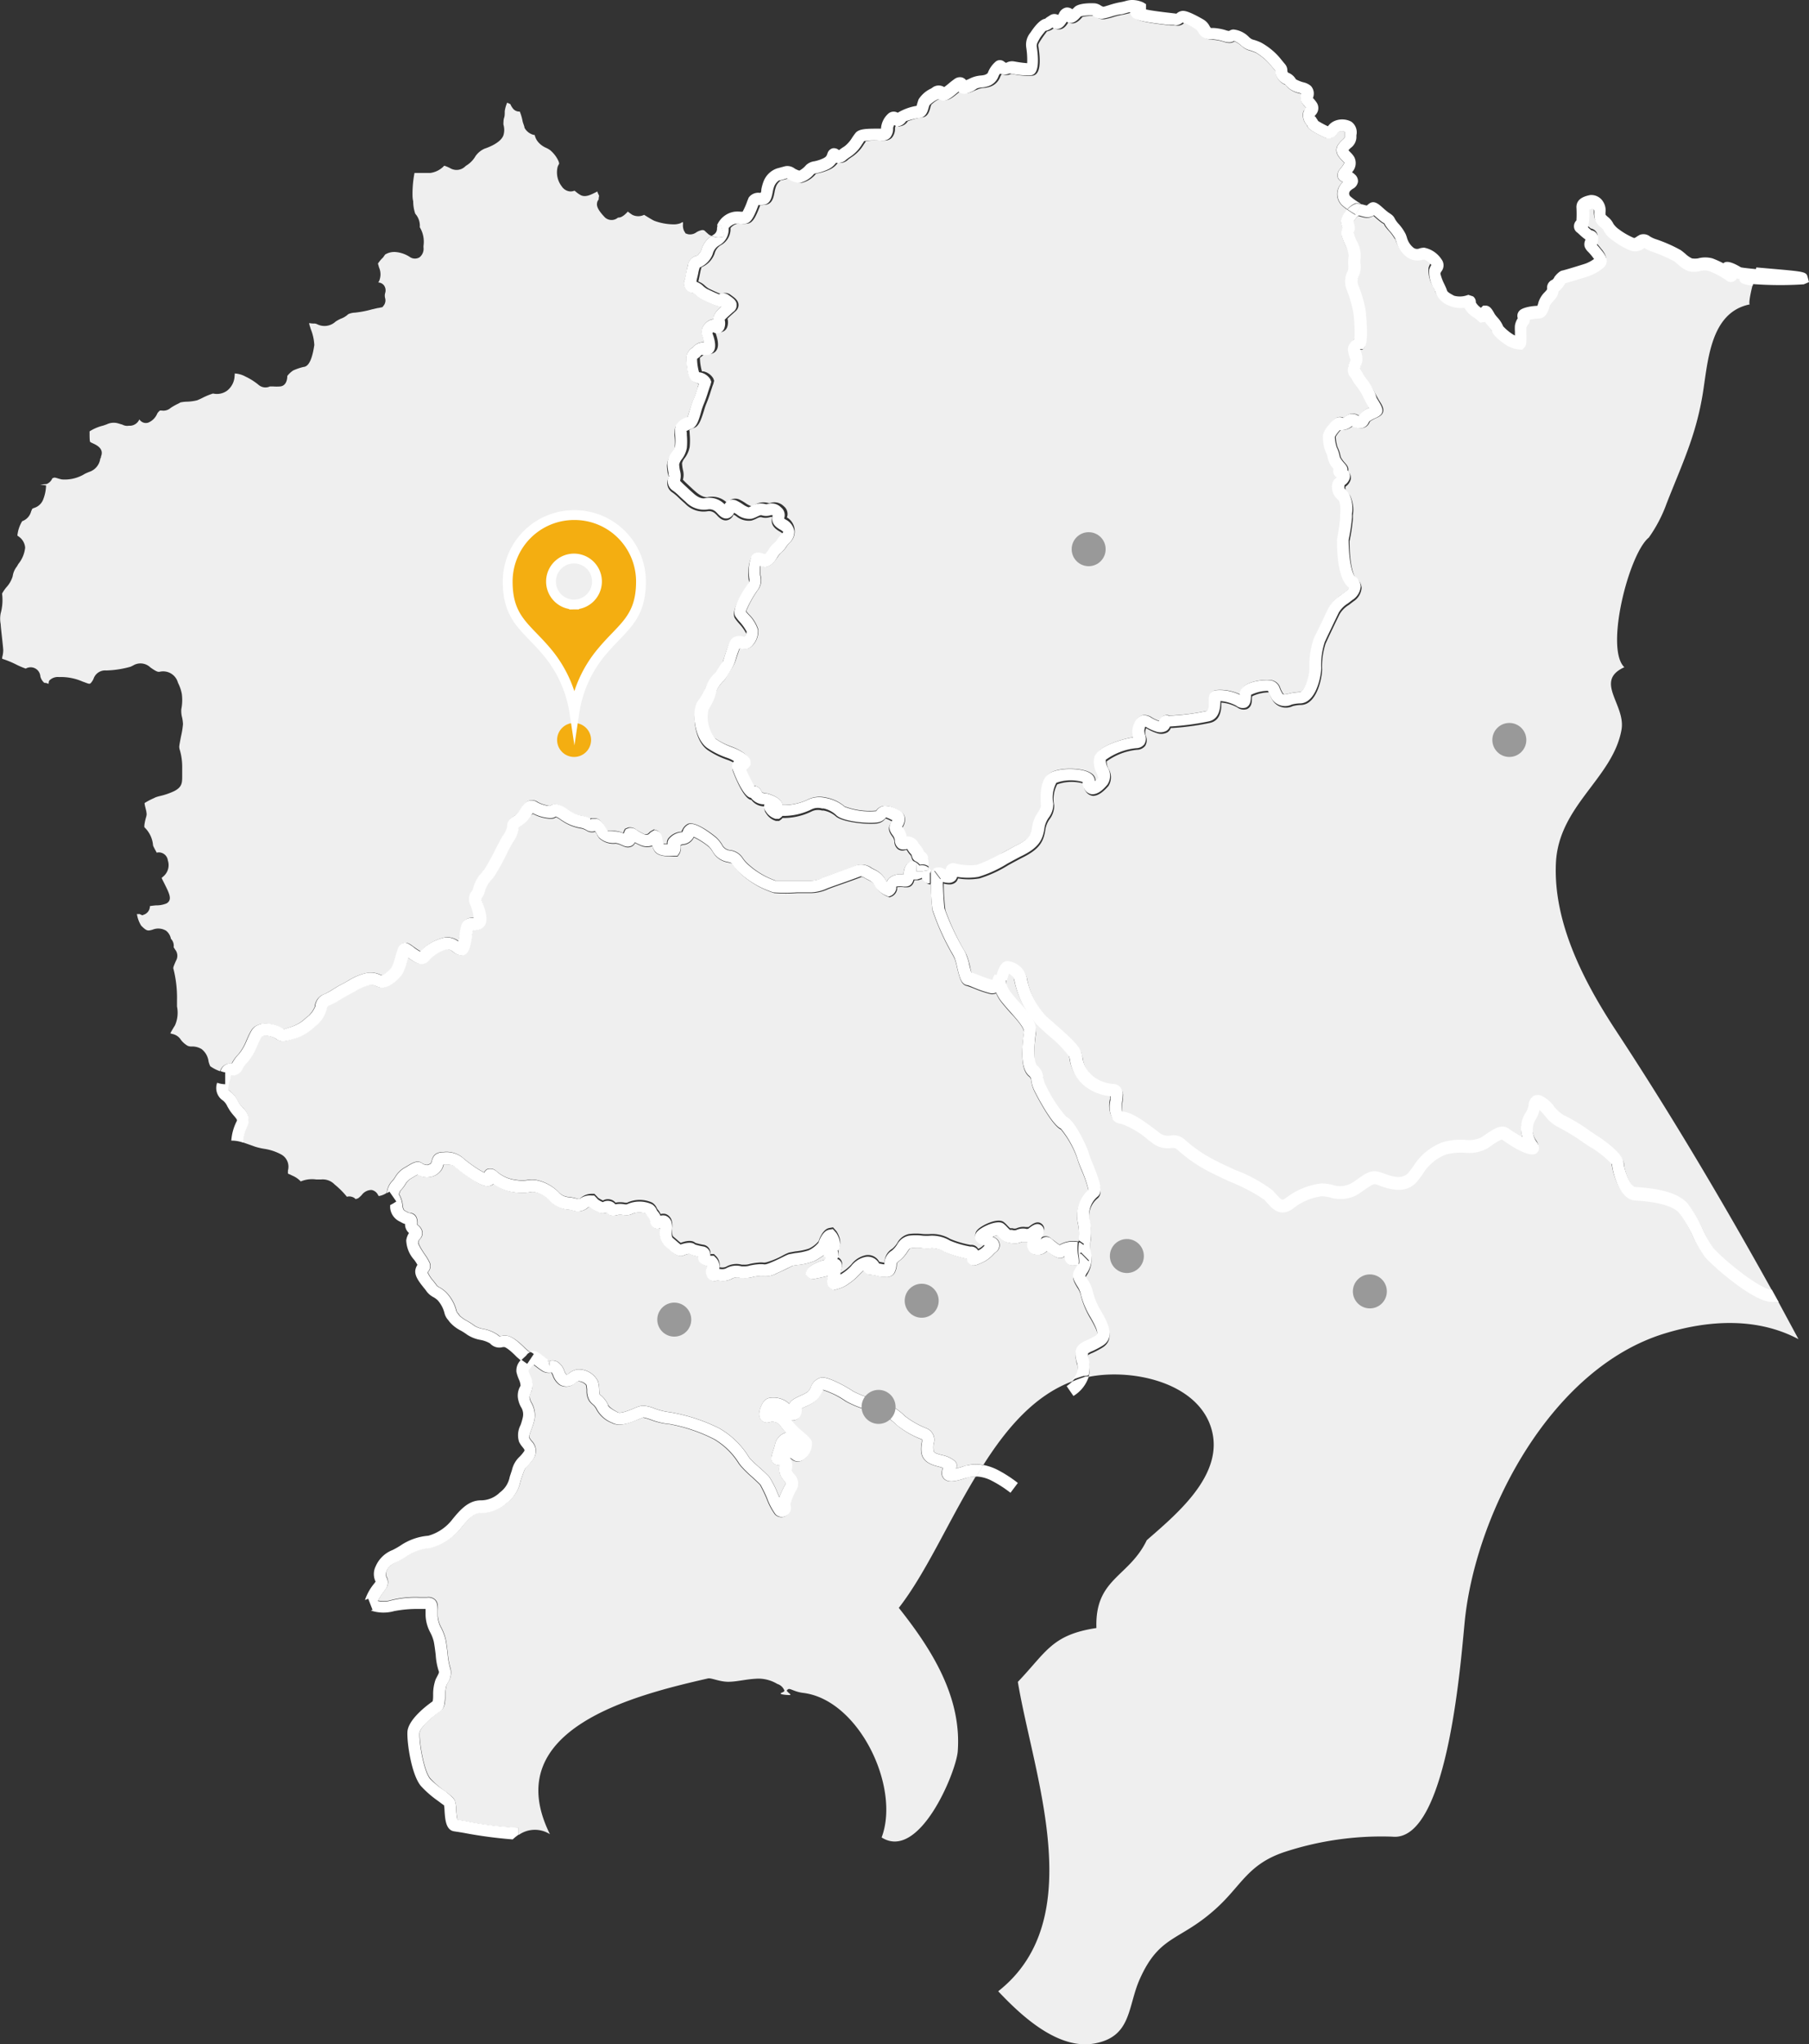 <svg xmlns="http://www.w3.org/2000/svg" viewBox="0 0 184.18 207.98"><rect x="0" y="0" width="184.18" height="207.98" fill="#333333" stroke="none"/><defs><style>.cls-1{fill:#efefef;}.cls-2{fill:#fff;}.cls-3,.cls-4{fill:#f4ae11;}.cls-4{stroke:#fff;stroke-miterlimit:10;}.cls-5{fill:#999;}</style></defs><title>isesaki</title><g id="レイヤー_2" data-name="レイヤー 2"><g id="レイヤー_1-2" data-name="レイヤー 1"><path class="cls-1" d="M61,19.93l-.07-.16a2,2,0,0,1-.12-.29.05.05,0,0,1,0,0l-.16.09c-.51.25-1,.51-1.48.31a2.73,2.73,0,0,1-.54-.37l-.14-.11a1,1,0,0,1-.52.07,1.14,1.14,0,0,1-.78-.51,2.33,2.33,0,0,1-.41-2,2.1,2.1,0,0,1,.15-.3s0-.08-.06-.25A3.15,3.15,0,0,0,56,15.27a2.77,2.77,0,0,0-.36-.21,2.23,2.23,0,0,1-.85-.61,1.63,1.63,0,0,1-.35-.72l-.08,0A1.47,1.47,0,0,1,53.4,13c0-.13-.12-.38-.19-.65a5,5,0,0,0-.29-1,.81.81,0,0,1-.74-.37,1.63,1.63,0,0,1-.22-.39,2,2,0,0,1-.32-.15,3.33,3.33,0,0,0-.25.87c0,.3,0,.52-.08.72a1.83,1.83,0,0,0-.05.4,1.66,1.66,0,0,0,0,.26,1.89,1.89,0,0,1,0,1.06c-.27.81-1.66,1.29-1.93,1.38a2.22,2.22,0,0,0-.92.76,2.65,2.65,0,0,1-.91.94.91.91,0,0,0-.13.1,1.27,1.27,0,0,1-1.47.22,3.46,3.46,0,0,0-.67-.29h0a2.36,2.36,0,0,1-1.43.74h-.44c-.27,0-.81,0-1.16,0A11.26,11.26,0,0,0,42,19.73c0,.21,0,.47.07.76a3.88,3.88,0,0,0,.21,1.26,1.82,1.82,0,0,1,.46,1.37v0A2.87,2.87,0,0,1,43.12,25a1.21,1.21,0,0,0,0,.19,1.1,1.1,0,0,1-.42,1,.91.91,0,0,1-1-.06,3.13,3.13,0,0,0-1.36-.48,1.78,1.78,0,0,0-1.13.25L39,26.2a3.23,3.23,0,0,0-.52.62s.07.24.11.39a1.74,1.74,0,0,1,0,1.41l-.08.12a.8.8,0,0,1,.58.29.88.88,0,0,1,.11.83,1.08,1.08,0,0,0,0,.44.85.85,0,0,1-.1.74l-.16.21-.37.08c-.1,0-.38.08-.71.15a10.13,10.13,0,0,1-1.71.33,1.84,1.84,0,0,0-.7.16,2.07,2.07,0,0,1-.73.45,3.67,3.67,0,0,0-.55.3,1.66,1.66,0,0,1-1.88.27.65.65,0,0,0-.33-.07,2.3,2.3,0,0,1-.48-.05c0,.19.1.39.15.59A4.93,4.93,0,0,1,32,35.11c-.31,2.12-.87,2.2-1.11,2.23a5.69,5.69,0,0,0-1.05.36,2.72,2.72,0,0,0-.59.55c0,.31-.08,1-.72,1.07a4.63,4.63,0,0,1-.73,0l-.32,0a1.07,1.07,0,0,1-1.13-.14A6.27,6.27,0,0,0,25,38.32,2.56,2.56,0,0,0,23.88,38c.05,0,0,.2,0,.33a2,2,0,0,1-.77,1.43,1.77,1.77,0,0,1-1.42.28,7,7,0,0,0-1.11.46c-.22.11-.41.19-.51.23a4.89,4.89,0,0,1-1,.14c-.29,0-.58.05-.71.08,0,0-.07.05-.23.13a6.1,6.1,0,0,0-.75.42,1.1,1.1,0,0,1-.93.27h-.16a1.05,1.05,0,0,0-.28.31,1.7,1.7,0,0,1-.91.92.77.77,0,0,1-.73-.13.67.67,0,0,1-.18-.2,1.08,1.08,0,0,1-.92.65h-.16a1,1,0,0,1-.64-.11L12,43.07a1.63,1.63,0,0,0-1.14.11l-.34.12a4.69,4.69,0,0,0-1.4.59c0,.1,0,.21,0,.33s0,.68.06.74.26.14.38.2c.29.14,1.05.51.72,1.29,0,.06,0,.13-.07.21a1.65,1.65,0,0,1-1,1.31,5.7,5.7,0,0,0-.57.24,3.87,3.87,0,0,1-2.36.57L6,48.71c-.44-.14-.46-.13-.57-.08s-.09,0-.16.16a1.09,1.09,0,0,1-.52.46l-.66.06.6.08a4.16,4.16,0,0,1-.27,1.37,1.44,1.44,0,0,1-.94.92c-.18.07-.2.09-.21.12l-.1.23a1.43,1.43,0,0,1-.91,1,3.46,3.46,0,0,0-.49,1.47s.11.07.17.12a1.5,1.5,0,0,1,.62,1.1,3.14,3.14,0,0,1-.69,1.66l-.15.26a2.06,2.06,0,0,0-.43,1,2.88,2.88,0,0,1-.66,1.14,4,4,0,0,0-.42.62,5.07,5.07,0,0,1-.14,2,2.79,2.79,0,0,0,0,1.11c0,.3.22,2,.26,2.62a2.77,2.77,0,0,1-.11.76l0,.14a9.79,9.79,0,0,1,1.4.57,8.14,8.14,0,0,0,1,.43,1,1,0,0,1,1,0,1,1,0,0,1,.49.8,1.28,1.28,0,0,0,.4.65.92.92,0,0,1,.44.11A1,1,0,0,1,5,69.27,1.19,1.19,0,0,1,6,68.89a5.49,5.49,0,0,1,2.41.46l.2.07c.53.21.55.19.7,0a1.44,1.44,0,0,0,.22-.37,1.24,1.24,0,0,1,1.28-.83,10.12,10.12,0,0,0,2.48-.38l.25-.12a1.45,1.45,0,0,1,1.77.19c.69.49.81.47,1,.43a1.56,1.56,0,0,1,1.81,1.13,4.26,4.26,0,0,1,.39,1.13,4.76,4.76,0,0,1-.05,1.56,2.56,2.56,0,0,0,.08.84,3.75,3.75,0,0,1,.09.68,8.18,8.18,0,0,1-.2,1.24c-.07.38-.18.91-.18,1.08a1.24,1.24,0,0,0,.07.35,6.17,6.17,0,0,1,.23,1.8c0,.33,0,.58,0,.78,0,.71,0,1.13-.78,1.55a7.06,7.06,0,0,1-1.46.51,3.55,3.55,0,0,0-.5.15l-.16.08a6.83,6.83,0,0,0-.93.49c0,.19.09.46.12.62a2.49,2.49,0,0,1,.09.51,1.35,1.35,0,0,1-.07.35c-.21.76-.17,1-.14,1A2.84,2.84,0,0,1,15.58,86c0,.08.22.47.38.76a.82.82,0,0,1,.44,0,.93.93,0,0,1,.69.79,1.5,1.5,0,0,1-.42,1.59c-.12.11-.2.17-.21.19s.24.49.36.74c.43.87.74,1.5.14,1.85a2.62,2.62,0,0,1-1.05.2,6.52,6.52,0,0,0-.67.08c.06,0,0,.12,0,.21a.91.91,0,0,1-.5.62l-.25.1L14.2,93a.87.87,0,0,1-.26,0,3.11,3.11,0,0,0,.43,1.18c.58.59.69.54,1.15.42a1.54,1.54,0,0,1,1.39.1,1.35,1.35,0,0,1,.49.82,1,1,0,0,1,.28.86l.15.24a1,1,0,0,1,.08,1.15l-.12.28c-.15.36-.17.45-.12.57a11.94,11.94,0,0,1,.35,3.15c0,.22,0,.44,0,.64a3.18,3.18,0,0,1-.2,1.91l-.16.26c-.08.14-.23.38-.32.56l.18.06a1.34,1.34,0,0,1,.82.49,2.24,2.24,0,0,0,.77.72.92.92,0,0,0,.41.07,1.83,1.83,0,0,1,1,.26,1.87,1.87,0,0,1,.71,1.24,2.09,2.09,0,0,0,.18.51,3.85,3.85,0,0,0,1,.51,1.09,1.09,0,0,1,1.17-.79,0,0,0,0,1,0,0l.06-.1a3.63,3.63,0,0,1,.62-.83,5,5,0,0,0,.81-1.39l.25-.56c.35-.69.48-.9,1.18-1.12a3.1,3.1,0,0,1,2.36.54s.45-.16.77-.26l.22-.08a3.7,3.7,0,0,0,1.22-.78l.37-.3a2.92,2.92,0,0,0,.61-.9,1.43,1.43,0,0,1,1-1.29,5.79,5.79,0,0,0,.7-.39c.32-.2.7-.44,1.16-.67l.49-.27A5.79,5.79,0,0,1,37.34,99a2.2,2.2,0,0,1,1.35.16l.25.09a3.39,3.39,0,0,0,1-.84,5,5,0,0,0,.35-1c.06-.2.11-.4.18-.6.12-.4.23-.73.59-.85s.65.07,1,.33l.25.18a4.86,4.86,0,0,0,.51.32,4.89,4.89,0,0,1,2.5-1.42,1.92,1.92,0,0,1,1.4.4c0-.25.1-.55.13-.75a5.59,5.59,0,0,1,.21-1,1.06,1.06,0,0,1,1.14-.63h.09a4.7,4.7,0,0,0-.34-1.32,1.36,1.36,0,0,1,.16-1.47.79.79,0,0,0,.12-.25,3.63,3.63,0,0,1,.89-1.63l.3-.38a21.06,21.06,0,0,0,1.1-2c.4-.76.63-1.21.76-1.39a2.51,2.51,0,0,0,.4-.81c0-.47.12-.79.79-1.18a2.38,2.38,0,0,0,.56-.66,3.4,3.4,0,0,1,.48-.62,1,1,0,0,1,1.27-.06,3.09,3.09,0,0,0,.81.3A1.48,1.48,0,0,0,56,82a.87.87,0,0,1,.65-.15,2.55,2.55,0,0,1,1,.48,4.09,4.09,0,0,0,.79.46,3.65,3.65,0,0,0,.74.22,2.42,2.42,0,0,1,.74.24l.16.08.08-.08.47,0c.5.08.81.61,1.08,1.08a1.6,1.6,0,0,0,.13.21s.37,0,.7,0a2.21,2.21,0,0,1,.9.22,1.59,1.59,0,0,1,.07-.2l.12-.23.32-.13a1,1,0,0,1,.84.23,5.11,5.11,0,0,0,.71.39.43.43,0,0,0,.59-.11,1.37,1.37,0,0,1,.23-.17l.27-.15.33.12c.34.17.4.51.46.84a2,2,0,0,0,.12.5s.09,0,.4,0a.81.81,0,0,1,.13-.53,1.86,1.86,0,0,1,1.4-.7c-.08,0,0-.14.06-.23a1.19,1.19,0,0,1,.59-.58C71,83.54,73,85.24,73,85.26a3.69,3.69,0,0,1,.52.66,1,1,0,0,0,.77.57,1.77,1.77,0,0,1,1.34.81,3.6,3.6,0,0,0,.59.66A8.2,8.2,0,0,0,79,89.61c.28,0,1.41,0,2.15,0,.58,0,1.13,0,1.42,0a2.6,2.6,0,0,0,1.27-.32l.64-.24c.81-.28,2.28-.81,2.74-1a1.7,1.7,0,0,1,1.54.27l.31.16a2.43,2.43,0,0,1,1.11,1.08.53.53,0,0,0,.11.15,1.13,1.13,0,0,1,.19-.32A1.69,1.69,0,0,1,92,89s0-.1,0-.14a1.57,1.57,0,0,1,.39-1l.21-.19H93a.58.58,0,0,1,.18.08.67.67,0,0,1-.34-.39l-.09-.28,0,0-.11-.13a1.92,1.92,0,0,1-.33-.49c0,.06-.1,0-.26.07a.84.84,0,0,1-.62-.12,1,1,0,0,1-.37-.74.92.92,0,0,0-.16-.49c-.4-.52-.55-.9-.2-1.44l.09-.14,0-.06-.06,0a3.08,3.08,0,0,0-.58-.26,1.18,1.18,0,0,1-.67.47c-.63.2-3.47,0-4.33-.64a2.69,2.69,0,0,0-1.29-.64l-.17,0a1.48,1.48,0,0,0-1.09.11,6.45,6.45,0,0,1-2.93.65.89.89,0,0,1-.13.14l-.21.16H79a1.73,1.73,0,0,1-1-.77.75.75,0,0,1-.13-.71.32.32,0,0,0-.09,0,1.64,1.64,0,0,1-1.28-.66c-.83-.06-1.84-2.81-1.85-2.84a.9.9,0,0,1,0-.72,1.4,1.4,0,0,1,.12-.18l-.21-.12a3.38,3.38,0,0,0-.52-.22,8.48,8.48,0,0,1-2-1c-1.35-.95-1.64-3.73-1-4.69a6,6,0,0,0,.78-1.57,3.65,3.65,0,0,1,.9-1.35l.14-.15a12.67,12.67,0,0,1,.7-1.07c0-.08.11-.36.21-.68.35-1.1.51-1.53.84-1.74a1.33,1.33,0,0,1,1.13-.06,1,1,0,0,0,.23-.54,4.63,4.63,0,0,0-.71-1,5.18,5.18,0,0,1-.43-.54c-.57-.87,1.3-3.37,1.32-3.39a.55.55,0,0,0,.09-.47,4.51,4.51,0,0,1,.2-2.23c.36-.65,1.06-.37,1.3-.28l.14,0a5.1,5.1,0,0,0,.31-.42,2.57,2.57,0,0,1,.59-.69,1.19,1.19,0,0,0,.29-.35,4.58,4.58,0,0,1,.48-.58.86.86,0,0,0,.15-.2,1.36,1.36,0,0,0-.32-.23c-.7-.4-.92-.83-.76-1.46a.44.44,0,0,0-.23,0,1.47,1.47,0,0,1-.89,0c-.1,0-.2,0-.47.14a3.08,3.08,0,0,1-.53.21,2,2,0,0,1-1.57-.47l-.24-.14a1,1,0,0,1-.31.41c-.63.47-1.16-.1-1.34-.29a2.71,2.71,0,0,0-.24-.24.93.93,0,0,0-.76-.22,2.57,2.57,0,0,1-2.29-.78c-.3-.26-.52-.46-.7-.64a5.17,5.17,0,0,0-.56-.47,1.13,1.13,0,0,1-.4-1.54s0-.17-.08-.32a5.27,5.27,0,0,1-.11-.9,2.12,2.12,0,0,1,.46-1.17,1.64,1.64,0,0,0,.33-.66,5.43,5.43,0,0,0,0-1.07,2.41,2.41,0,0,1,.07-1A1.79,1.79,0,0,1,70,42.49c0-.07.2-.7.31-1a7.09,7.09,0,0,1,.29-.81c.13-.28.28-.75.41-1.15,0-.16.09-.3.13-.42L71,39a2.92,2.92,0,0,1-.39-.18c-.49-.27-.63-1-.72-2.25a1.27,1.27,0,0,1,.61-1.2.76.76,0,0,0,.12-.1,1.25,1.25,0,0,1,1.07-.45,5,5,0,0,0-.19-.73,1.17,1.17,0,0,1,.32-1.19,1.32,1.32,0,0,1,.84-.44v0c-.06-.44.26-.8.81-1.3a.47.47,0,0,1-.17,0c-.1,0-.41,0-1.84-.71a3.07,3.07,0,0,1-.6-.43,2,2,0,0,0-.3-.23h0a.9.9,0,0,1-.78-.48,1,1,0,0,1,0-1s.07-.43.14-.79.13-.6.16-.71A1.18,1.18,0,0,1,71,26a3.1,3.1,0,0,0,.39-.49A2.51,2.51,0,0,1,72.45,24a1.05,1.05,0,0,1-.3-.15l-.27-.24c-.18-.18-.2-.2-.4-.2a1.71,1.71,0,0,0-.57.22,1.09,1.09,0,0,1-.87.2l-.24-.08-.16-.27a1.38,1.38,0,0,1-.11-.57,1.55,1.55,0,0,0,0-.31s-.07,0-.24.11a2,2,0,0,1-.61.12,5.86,5.86,0,0,1-2.08-.37c-.24-.12-.5-.28-.73-.42l-.29-.18a1.37,1.37,0,0,1-1.2,0l-.18-.12-.28-.21c-.55.61-.84.61-1,.61a1,1,0,0,1-1.31,0c-.81-.83-.87-1.22-.82-1.49a.6.6,0,0,1,.16-.34A1.47,1.47,0,0,1,61,19.93Z"/><path class="cls-1" d="M136.58,18.66a1,1,0,0,1,.13-.15.74.74,0,0,1-.5-.42.92.92,0,0,1,.2-.87l.11-.14a2.1,2.1,0,0,0,.34-.52s-.14-.14-.22-.22c-.28-.28-.94-.94-.35-1.7a3,3,0,0,1,.42-.44,2,2,0,0,0,.17-.19V13.7c0-.1,0-.22,0-.31a1,1,0,0,0-.59,0,1,1,0,0,0-.16.18,1,1,0,0,1-1.27.42c-1.4-.66-1.74-.95-1.81-1.27a1.44,1.44,0,0,1-.35-1.39A1.9,1.9,0,0,1,133,11l-.17-.2a1.09,1.09,0,0,1-.37-1l.05-.16s0-.05,0-.07l-.21-.07a2.32,2.32,0,0,1-1.43-.87,1.54,1.54,0,0,1-1-1.4l-.29-.34c-.16-.19-.32-.39-.44-.51a6,6,0,0,0-1.26-1,5.71,5.71,0,0,0-.54-.2,2,2,0,0,1-.74-.34l-.16-.13a3.06,3.06,0,0,0-.75-.5c-.31.21-.63.21-1.25,0a4.76,4.76,0,0,0-.9-.16,1.55,1.55,0,0,1-1.18-.45,4.14,4.14,0,0,1-.23-.35.61.61,0,0,0-.14-.18,7.69,7.69,0,0,0-1.42-.73.94.94,0,0,1-.89.25l-.5,0c-2.94-.33-3.55-.53-3.81-.94a.75.75,0,0,1-.14-.36,1.74,1.74,0,0,0-.3.07c-.22.05-.48.12-.74.16a7.28,7.28,0,0,0-.86.22,6.32,6.32,0,0,1-.91.22,1.36,1.36,0,0,1-.88-.26l-.15-.08a4.44,4.44,0,0,0-1.18.1,1.13,1.13,0,0,1-.1.12c-.2.22-.74.8-1.33.42-.23.39-.56.82-1.13.72a.76.76,0,0,1-.33-.13.05.05,0,0,1,0,0,1.52,1.52,0,0,1-.72.35s-.33.41-.62.86-.29.49-.25.71c.43,2.76-.34,2.89-.64,2.94a7.58,7.58,0,0,1-2-.17.59.59,0,0,0-.18,0,1.12,1.12,0,0,1-.91,0h0a1.17,1.17,0,0,0-.16.27,1.66,1.66,0,0,1-1,1,2.64,2.64,0,0,1-.69.14,1.93,1.93,0,0,0-.5.1l-.37.15c-.47.22-1,.45-1.39.16a.48.48,0,0,1-.11-.09l-.21.18c-.61.5-1.09.9-1.6.68l-.2-.1-.17.06a3,3,0,0,0-.78.56,2.11,2.11,0,0,0-.1.3c-.09.34-.25,1-.9,1a8.13,8.13,0,0,0-1.39.38,1.1,1.1,0,0,1-.64.49l-.29.06-.26-.16a1.09,1.09,0,0,0-.12.3,1.4,1.4,0,0,1-.32,1,1,1,0,0,1-.7.28h-.36a6.27,6.27,0,0,0-1.58.06,1.72,1.72,0,0,1-.19.3,3.94,3.94,0,0,1-1.17,1.26c-.19.12-.33.23-.44.31a1.16,1.16,0,0,1-1.05.33,2.1,2.1,0,0,1-.93.73,5.43,5.43,0,0,1-1.07.34,1.36,1.36,0,0,0-.24.06,2.64,2.64,0,0,1-1.45.92,2.28,2.28,0,0,1-1.13-.36l-.19-.1c-.26.08-.65.18-.8.21a1.36,1.36,0,0,0-.48.59,3.22,3.22,0,0,0-.16.61c-.1.51-.22,1.13-.83,1.26l-.47.05h-.17a.43.43,0,0,0,0,.05c-.41,1.07-.72,1.78-1.31,1.84a2.53,2.53,0,0,1-.63,0,2.4,2.4,0,0,0-.37,0,1.38,1.38,0,0,0-.7.44v.14a1.87,1.87,0,0,1-.94,1.58,1.39,1.39,0,0,0-.69.9,2.38,2.38,0,0,1-1.32,1.37,3.89,3.89,0,0,0-.15.59c-.08.42-.14.68-.18.86a2.08,2.08,0,0,1,.71.46,2.24,2.24,0,0,0,.35.26c.47.23,1,.47,1.25.56a.89.89,0,0,1,1,.1c.38.27.74.52.78.95a.82.82,0,0,1-.26.66l-.3.27c-.13.12-.43.38-.56.53v0a1.42,1.42,0,0,1-.06.92.78.78,0,0,1-1.11.34l-.08.1c.49,1.29.21,1.72.12,1.86a.82.82,0,0,1-.63.36h-.62a.84.84,0,0,1-.3.29l-.13.11a5.2,5.2,0,0,0,.21,1.38s.07,0,.15,0a1.53,1.53,0,0,1,1,.71l.09.24-.1.37c-.06.12-.13.37-.23.66a13.24,13.24,0,0,1-.46,1.29,6.29,6.29,0,0,0-.23.67c-.31,1-.53,1.62-1,1.8a2.57,2.57,0,0,0-.54.24c.07,0,.06.22.07.4a7.11,7.11,0,0,1,0,1.3,2.7,2.7,0,0,1-.53,1.17,1.4,1.4,0,0,0-.25.49,3.72,3.72,0,0,0,.09.68,1.85,1.85,0,0,1,0,1c.18.2.38.38.67.65s.38.36.66.6c.55.47,1,.58,1.21.52a2.17,2.17,0,0,1,1.82.46l.18.16a.83.83,0,0,1,.4-.38,1,1,0,0,1,.79,0,4.76,4.76,0,0,1,.64.37,2.26,2.26,0,0,0,.61.32c.09,0,.2-.09.31-.14a1.78,1.78,0,0,1,1.39-.19.51.51,0,0,0,.21,0,1.34,1.34,0,0,1,1.38.33,1,1,0,0,1,.32,1.14l.17.11A1.62,1.62,0,0,1,80.91,54a1.51,1.51,0,0,1-.5,1.21,2.41,2.41,0,0,0-.34.42,2.4,2.4,0,0,1-.6.65,3.78,3.78,0,0,0-.28.38c-.33.48-.73,1-1.28,1a1.7,1.7,0,0,1-.47-.11,4,4,0,0,0,0,1,1.7,1.7,0,0,1-.32,1.54,11.06,11.06,0,0,0-1.15,2.1l.24.28a3.74,3.74,0,0,1,1,1.6,2.19,2.19,0,0,1-.55,1.57,1.09,1.09,0,0,1-1.2.33.5.5,0,0,0-.13,0c-.11.25-.27.74-.36,1A3.53,3.53,0,0,1,74.51,68c-.16.21-.52.79-.62,1a1.58,1.58,0,0,1-.28.35,3,3,0,0,0-.64.89,6.61,6.61,0,0,1-.91,1.86,3.38,3.38,0,0,0,.71,3,7.27,7.27,0,0,0,1.74.88,6.6,6.6,0,0,1,.66.29c.72.39,1.11.79,1.16,1.19l0,.3-.25.32a1.3,1.3,0,0,1-.2.15c.21.48.62,1.3.86,1.7L77,80a.94.94,0,0,1,.53.52c.05.09.08.14.46.19.16,0,1.65.43,1.67,1.2a5.77,5.77,0,0,0,2.45-.49A2.73,2.73,0,0,1,84,81.13a4.11,4.11,0,0,1,2,.92,7.21,7.21,0,0,0,3.2.43A1.1,1.1,0,0,1,90,82a2.52,2.52,0,0,1,1.39.4l.2.11a.91.91,0,0,1,.51.55,1.35,1.35,0,0,1-.18,1.08l-.09.15.09.11a2,2,0,0,1,.37.87,1.24,1.24,0,0,1,1.2.69s.09.11.15.19a2.08,2.08,0,0,1,.43.69.81.81,0,0,1,.39.5,7.24,7.24,0,0,1,.08,1,1.53,1.53,0,0,1,.37.34l.06,0,.08,0h0a1.08,1.08,0,0,1,1.11,0l.16.06a.68.68,0,0,1,.23-.45.85.85,0,0,1,.77-.16,6.23,6.23,0,0,0,2.16.14A14.42,14.42,0,0,0,102,86.81c.54-.29,1.08-.59,1.57-.84,1.36-.67,1.48-1.12,1.58-1.92a3.59,3.59,0,0,1,.6-1.46c.19-.31.3-.49.29-.66-.08-.91-.08-2.52.77-3.2s3.1-.61,4-.21c.22.1.76.35.72.94l.34-.37a4,4,0,0,0-.19-.53,2.24,2.24,0,0,1-.19-1.6c.4-1.11,2.93-1.81,3.94-1.95a2,2,0,0,1,.12-1.47,1.33,1.33,0,0,1,.75-.76,1.27,1.27,0,0,1,1,.24,3.73,3.73,0,0,0,.77.35h0a.74.74,0,0,1,1-.56,22.71,22.71,0,0,0,3.82-.48c.21,0,.23-.52.24-1a1.59,1.59,0,0,1,.1-.72.8.8,0,0,1,.53-.39,4.66,4.66,0,0,1,2.53.45c0-.07,0-.14,0-.2.16-1.18,2.42-1.34,3-1.28a1.15,1.15,0,0,1,1.07.84,3.32,3.32,0,0,0,.27.53c.07.11.09.13.65,0a4.7,4.7,0,0,1,1.09-.15c.37,0,1-1.48,1-2.4a8.79,8.79,0,0,1,.46-3.12c.35-.76,1.11-2.34,1.45-3a3.82,3.82,0,0,1,1.3-1.37l.43-.33c.35-.28.39-.42.39-.42-1-.75-1.22-3.07-1.22-4.9a21.59,21.59,0,0,0,.32-2.14c0-.13,0-.28,0-.45a3.23,3.23,0,0,0-.08-1.27,1.68,1.68,0,0,0-.23-.27,1.6,1.6,0,0,1-.51-1.09,1.2,1.2,0,0,1,.43-1.11l-.09-.09a.75.75,0,0,1-.2-.72.08.08,0,0,1,0-.05,2.31,2.31,0,0,1-.52-.88l-.09-.34a1.24,1.24,0,0,0-.16-.44,3.9,3.9,0,0,1-.29-1.39l0-.17c-.1-.65.88-1.66,1.15-1.84a.81.81,0,0,1,.89-.11l.17-.12a1.87,1.87,0,0,1,.38-.24,1.07,1.07,0,0,1,.91.08l.15.07a.86.86,0,0,1,.1-.16,2.17,2.17,0,0,1,.95-.67l0,0c-.09-.13-.17-.27-.26-.42l-.26-.49a6.34,6.34,0,0,0-.69-1.18,4.32,4.32,0,0,1-.53-.78,2.86,2.86,0,0,0-.16-.25c-.55-.46-.21-1.41,0-1.74a5,5,0,0,1-.15-.48,2.86,2.86,0,0,1-.12-.63,1.25,1.25,0,0,1,.67-1,15.49,15.49,0,0,0-.11-2.69,12.13,12.13,0,0,0-.64-2.25,2.27,2.27,0,0,1,.06-2,1.49,1.49,0,0,0,.06-.64,3.21,3.21,0,0,1,.05-.91A3,3,0,0,0,137,25c-.11-.25-.21-.49-.28-.7a1.32,1.32,0,0,1,0-1.11s0-.09-.07-.16a2.07,2.07,0,0,1-.11-.55,2.4,2.4,0,0,1,.65-1.13,4.34,4.34,0,0,1-.59-.47A1.59,1.59,0,0,1,136.58,18.66Z"/><path class="cls-1" d="M94.48,89.93a.94.94,0,0,1-.43-.4l-.13-.18,0,.08-.41.13H93.1l0,0c-.1.39-.32.75-.83.72l-.19,0a2.3,2.3,0,0,0-.74,0s0,.13,0,.21a1,1,0,0,1-.51.71l-.27.11-.34-.15a2.46,2.46,0,0,1-1-.84,1.41,1.41,0,0,0-.65-.69l-.37-.19c-.33-.19-.42-.23-.5-.2-.46.19-2,.73-2.78,1l-.59.22a4.27,4.27,0,0,1-1.66.41h-.34l-1.11,0a16.3,16.3,0,0,1-2.4,0,9.18,9.18,0,0,1-3.38-1.94,4.82,4.82,0,0,1-.75-.86c-.15-.22-.17-.23-.6-.32a2.15,2.15,0,0,1-1.54-1.1,2.87,2.87,0,0,0-.34-.44,7.37,7.37,0,0,0-1.56-1,1.34,1.34,0,0,1-1.07.76.75.75,0,0,0-.27.08,1.27,1.27,0,0,1-.13.82l-.19.28-.36,0c-.7,0-1.54,0-1.93-.46a1.69,1.69,0,0,1-.28-.59,1.62,1.62,0,0,1-1.26-.08,4.65,4.65,0,0,1-.5-.25.74.74,0,0,1-.27.32.91.91,0,0,1-.84.05l-.33-.14a1.7,1.7,0,0,0-.53-.16,2.11,2.11,0,0,1-1.7-.57,3.31,3.31,0,0,1-.18-.29c0-.08-.13-.22-.21-.35a1,1,0,0,1-.91-.13l-.16-.08a1.5,1.5,0,0,0-.44-.13,4.9,4.9,0,0,1-1-.29,5.78,5.78,0,0,1-1-.56,2.15,2.15,0,0,0-.49-.29c-.21.19-.57.21-1.24.07a4.12,4.12,0,0,1-1.1-.41L54,83a3.21,3.21,0,0,1-1,1,2.26,2.26,0,0,0-.22.15,2.94,2.94,0,0,1-.58,1.5c-.09.12-.41.74-.66,1.24a20.93,20.93,0,0,1-1.22,2.2c-.1.14-.21.27-.32.41a2.82,2.82,0,0,0-.64,1.07,1.7,1.7,0,0,1-.33.75c-.07.1-.08.16,0,.35.39,1.09.7,2.26,0,2.76a1.39,1.39,0,0,1-.89.2c0,.15-.07.38-.1.56-.17,1.06-.32,2-1.09,2a1.46,1.46,0,0,1-.84-.35.94.94,0,0,0-.64-.27,3.72,3.72,0,0,0-1.71,1c-.72.9-1.51.36-2.15-.08l-.09-.07-.1.35a5.91,5.91,0,0,1-.48,1.3c-.26.43-1.48,1.66-2.38,1.36a2.65,2.65,0,0,1-.3-.11,1.08,1.08,0,0,0-.72-.09,5,5,0,0,0-1.5.66l-.51.27c-.43.23-.79.45-1.09.63a4.79,4.79,0,0,1-1,.51.25.25,0,0,0-.17.19,3.24,3.24,0,0,1-1.14,1.86l-.26.22a5.12,5.12,0,0,1-1.63,1l-.22.07c-.78.26-1.45.48-2,0a2.28,2.28,0,0,0-1.17-.28l-.23.08a2.79,2.79,0,0,0-.22.42c-.09.17-.16.33-.24.51a5.59,5.59,0,0,1-1.07,1.76,2.48,2.48,0,0,0-.41.57,1.17,1.17,0,0,1-.92.71h-.25c0-.12,0,0-.07.18s-.1.38-.15.56c-.18.64-.16.69,0,.78a2.74,2.74,0,0,1,.87,1,4.37,4.37,0,0,0,.22.38c.09.13.19.24.29.36a1.64,1.64,0,0,1,.5,1.87,4,4,0,0,0-.46,1.69l.66.23.62.22a6.55,6.55,0,0,0,.9.21,5.28,5.28,0,0,1,1.71.56,1.42,1.42,0,0,1,.72,1.63,2.12,2.12,0,0,0,0,.34l.22.09.2.1a2.51,2.51,0,0,1,.88.6,3,3,0,0,1,1.56-.2h.53a1.68,1.68,0,0,1,1.36.51l.12.1a8.63,8.63,0,0,1,1.13,1.15.86.86,0,0,1,.48,0,.83.83,0,0,1,.42.25.53.53,0,0,1,.22-.08,2.92,2.92,0,0,0,.39-.35,1.24,1.24,0,0,1,1-.51.92.92,0,0,1,.65.49.56.56,0,0,0,.09.13,2.06,2.06,0,0,0,.81-.33,2,2,0,0,1,.52-1.19,2.75,2.75,0,0,0,.32-.42,2.69,2.69,0,0,1,.92-.94l.28-.16c.59-.36,1.12-.68,1.59-.28a1.12,1.12,0,0,0,.49.14c.31-.1.35-.14.41-.28a1.54,1.54,0,0,0,.05-.17c.12-.45.35-.86,1.23-.86a2.59,2.59,0,0,1,2,.65,13.48,13.48,0,0,0,1.67,1.2l.43.23a.65.65,0,0,1,.32-.34.93.93,0,0,1,.94.22,3.58,3.58,0,0,0,2,.88,3.36,3.36,0,0,0,1.18,0,2.64,2.64,0,0,1,1.1.06,4.35,4.35,0,0,1,2,1.14,1.51,1.51,0,0,0,1,.53,5.3,5.3,0,0,1,.73.12A1.52,1.52,0,0,0,59,122a1.75,1.75,0,0,1,1.26-.53l.26,0,.28.29c.07.09.12.17.59.39a1,1,0,0,1,.77-.1.94.94,0,0,1,.51.32,2.44,2.44,0,0,1,.95,0,1,1,0,0,0,.23,0,3.05,3.05,0,0,1,2.56,0,1.25,1.25,0,0,1,.45.52.66.66,0,0,0,.15.23,1.67,1.67,0,0,1,.25.41,1,1,0,0,1,.54,0,1,1,0,0,1,.57.6,2,2,0,0,1,.06.9c0,.38,0,.66.1.77l.41.35a4.34,4.34,0,0,0,.37.31c.34-.13,1.09-.37,1.48,0a5.86,5.86,0,0,0,.86.2.85.85,0,0,1,.68.94l.19,0,.18,0,.12.13a1.29,1.29,0,0,1,.43,1.22h.1a1,1,0,0,0,.56-.05,2.1,2.1,0,0,1,1.61-.22l.18,0a1.8,1.8,0,0,0,.66-.08,6,6,0,0,1,.84-.13,2.48,2.48,0,0,1,.56,0c.15,0,.25,0,.84-.22s1-.45,1.22-.57a4.71,4.71,0,0,1,.51-.23l.65-.12a6.33,6.33,0,0,0,1.37-.28,2.94,2.94,0,0,0,1-.77s.36-1.2,1.08-1.33l.38-.07.34.38c.28.39.66,1.33.15,1.82a1,1,0,0,1,0,.78.49.49,0,0,0,0,.11l.08,0a.72.72,0,0,1,.34.79c0,.15-.07.38-.13.63l0,.13.25-.16a4.59,4.59,0,0,0,.84-.71,2.49,2.49,0,0,1,1.45-.93,1.3,1.3,0,0,1,1.4.68l.08,0a3.63,3.63,0,0,0,.45.08h0l0-.06a1.6,1.6,0,0,1,.77-1.35,2.39,2.39,0,0,0,.54-.63,1.77,1.77,0,0,1,1.17-.88,5.65,5.65,0,0,1,1.42,0,5.4,5.4,0,0,0,.78,0,3.57,3.57,0,0,1,2,.5,9.7,9.7,0,0,0,2.08.61.8.8,0,0,1,.66.24,1,1,0,0,1,.12.16,1.8,1.8,0,0,0,.61-.45l.06-.08-.16-.05a1,1,0,0,1-.79-.58.78.78,0,0,1,.16-.73c.35-.46,2.09-1.32,2.71-.84a2.67,2.67,0,0,1,.36.34c.08.08.21.22.29.29l.24,0a.6.6,0,0,0,.44,0,1.66,1.66,0,0,1,.91-.12c.2,0,.23,0,.29,0,.41-.32.88-.68,1.33-.33a.71.71,0,0,1,.16.94l-.11.23-.13.27A.78.78,0,0,1,107,126l.36.27c.13.1.36.28.52.38a2.71,2.71,0,0,1,1.93-.32v0a5.12,5.12,0,0,0-.07-1.84,3.48,3.48,0,0,1,1.09-3.33,12.52,12.52,0,0,0-.75-2.17,11,11,0,0,1-.41-1.13,9.7,9.7,0,0,0-1.65-2.93c-.94-.42-2.5-3.48-2.67-3.82A3.38,3.38,0,0,1,105,110a.62.62,0,0,0-.28-.5c-.41-.38-.91-1.24-.47-4.43.07-.43-.76-1.36-1.36-2-.31-.35-.62-.7-.9-1.05a4,4,0,0,1-.57-.95,1,1,0,0,1-.54.08,10.11,10.11,0,0,1-1.61-.53c-.36-.14-.68-.27-.82-.3-.58-.11-.74-.79-1-1.83a6.33,6.33,0,0,0-.26-.95l-.14-.28a24.76,24.76,0,0,1-2.1-4.6c-.09-.54-.15-1.78-.18-2.67A.72.72,0,0,1,94.48,89.93Z"/><path class="cls-1" d="M177.11,28.46l-.12-.25-.22-.06a.86.86,0,0,1-.1.16.7.7,0,0,1-1,0,8.41,8.41,0,0,0-1.75-.92,1.78,1.78,0,0,0-.85,0,2.33,2.33,0,0,1-1.28,0,3.34,3.34,0,0,1-1-.67l-.35-.29a15.08,15.08,0,0,0-2.28-1,3.65,3.65,0,0,1-.79-.38l0,0a1.46,1.46,0,0,1-1.55.21,7.68,7.68,0,0,1-1.49-.85l-.15-.11a2.85,2.85,0,0,1-1-1.09c0-.07-.16-.19-.27-.28a1.82,1.82,0,0,1-.53-.65,2.13,2.13,0,0,1-.11-.73,2.5,2.5,0,0,0,0-.33.64.64,0,0,0-.18-.18l-.33.11a6.72,6.72,0,0,1-.13,1.8l0,0c.09.09.25.23.34.3a.83.83,0,0,1,.69.92,2,2,0,0,1-.12.57h0l0,0a6.87,6.87,0,0,1,.48.57l.11.13c.2.27.74,1,.12,1.58a4.75,4.75,0,0,1-1.49.88c-.13,0-1.83.58-2.43.73l-.14.2a2.08,2.08,0,0,1-.55.62,1.59,1.59,0,0,1-.16.51,2.9,2.9,0,0,1-.4.52,2.28,2.28,0,0,0-.34.44c-.14.49-.37,1.31-1.13,1.31a5.3,5.3,0,0,0-.91.12.68.68,0,0,1-.2.53.75.75,0,0,0-.15.31c0,.05,0,.22,0,.41,0,1,0,1.35-.22,1.6l-.18.19h-.27a3.26,3.26,0,0,1-1.29-.38s-1.36-.85-1.6-1.54a2.42,2.42,0,0,0-.37-.52,3.05,3.05,0,0,1-.29-.36l-.15,0-.32.07-.35-.29a3.26,3.26,0,0,0-.29-.23,2.73,2.73,0,0,1-1-1,3,3,0,0,1-1.58-.23,2.34,2.34,0,0,1-1.32-1.25c0-.11-.11-.27-.19-.46a3.25,3.25,0,0,1-.49-1.93,1.75,1.75,0,0,1,.22-.49,2,2,0,0,0-.7-.54l-.15,0a1.86,1.86,0,0,1-1.67-.28,3.19,3.19,0,0,1-1.08-1.63L142,24.3a4.75,4.75,0,0,0-.58-.79A4.52,4.52,0,0,1,141,23a1.81,1.81,0,0,1-.1-.2l-.23-.14a7.75,7.75,0,0,1-.67-.55l-.17-.15a1.2,1.2,0,0,1-.86.19,4.65,4.65,0,0,1-.62-.16l-.1,0a3.66,3.66,0,0,0-.48.59l0,.13a1.52,1.52,0,0,1,.1.71.78.78,0,0,1-.11.33s0,.09.06.21a5.67,5.67,0,0,0,.23.57,3.11,3.11,0,0,1,.42,1.82,2.33,2.33,0,0,0,0,.6,2.43,2.43,0,0,1-.19,1.25,1.09,1.09,0,0,0-.07.83,12.44,12.44,0,0,1,.77,2.62s.37,3.17-.09,3.72l-.18.22h-.3a.87.87,0,0,1,.11.29,1.89,1.89,0,0,1,0,1.38,1.06,1.06,0,0,0-.11.36,2.57,2.57,0,0,1,.28.44,3.42,3.42,0,0,0,.4.59A7,7,0,0,1,140,40l.24.45c.07.13.15.25.22.37.26.41.65,1,.11,1.46a2.13,2.13,0,0,1-.47.26,3.67,3.67,0,0,0-.6.33l-.07.12a.93.93,0,0,1-1,.57,1.72,1.72,0,0,1-.66-.2h0a.1.1,0,0,0-.05,0,1.65,1.65,0,0,1-.92.39,1.11,1.11,0,0,1-.28,0,3.42,3.42,0,0,0-.52.68v.12a4.31,4.31,0,0,0,.18.95,3,3,0,0,1,.26.71l.07.3a2.66,2.66,0,0,0,.39.55c.23.26.44.49.37.83V48a.83.83,0,0,1,.17,1,1.2,1.2,0,0,1-.46.52c0,.31,0,.32.11.46a3.18,3.18,0,0,1,.37.45,3.4,3.4,0,0,1,.28,2c0,.14,0,.27,0,.38a17.87,17.87,0,0,1-.34,2.26c0,2.65.49,3.63.65,3.75a1.28,1.28,0,0,1,.58,1,1.8,1.8,0,0,1-.84,1.38l-.47.36a2.68,2.68,0,0,0-.93.94c-.34.68-1.09,2.24-1.43,3a7.45,7.45,0,0,0-.35,2.62c0,.8-.52,3.61-2.18,3.61a3.69,3.69,0,0,0-.82.12,1.6,1.6,0,0,1-2-.53,4.29,4.29,0,0,1-.36-.72,1.07,1.07,0,0,0-.07-.15h0a4.06,4.06,0,0,0-1.72.41c.06,0,0,.06,0,.15,0,.39,0,.91-.5,1.14a1.07,1.07,0,0,1-1-.18,4,4,0,0,0-1.61-.48c0,.58,0,1.83-1.19,2.07a27,27,0,0,1-3.88.52h-.08a.85.85,0,0,1-.35.44,1.32,1.32,0,0,1-1.11.06,4.41,4.41,0,0,1-1-.47l-.07,0,0,.06a1,1,0,0,0,0,.73,1.1,1.1,0,0,1-.08,1,1.08,1.08,0,0,1-.83.39,6.36,6.36,0,0,0-3.09,1.18,1.66,1.66,0,0,0,.18.74,1.64,1.64,0,0,1,0,1.77c-.46.52-1,1-1.56,1a1,1,0,0,1-.78-.51,1.1,1.1,0,0,1-.19-.74,4.38,4.38,0,0,0-2.68.08,3.16,3.16,0,0,0-.31,2.13,2.26,2.26,0,0,1-.47,1.42,2.47,2.47,0,0,0-.42,1c-.17,1.23-.56,2-2.24,2.85-.48.24-1,.53-1.54.82a12.35,12.35,0,0,1-2.94,1.35,6.53,6.53,0,0,1-2.18,0,.94.94,0,0,1-.18.34.92.92,0,0,1-.68.27,2.11,2.11,0,0,1-.6-.09c0,.93.1,2.25.18,2.73a25.1,25.1,0,0,0,2,4.24l.15.29a6.93,6.93,0,0,1,.36,1.23,9.28,9.28,0,0,0,.25,1c.2.06.49.17.79.28a13.28,13.28,0,0,0,1.35.47,2.77,2.77,0,0,1,.28-.6l0,0c.38-1.62,1-1.63,1.19-1.63a2.24,2.24,0,0,1,2,2,8.09,8.09,0,0,0,1.94,3.64c.3.3.71.67,1.14,1,1.39,1.25,2.25,2.05,2.43,2.7,0,.11.06.25.09.39a3,3,0,0,0,1.58,2.31,3.83,3.83,0,0,0,1.54.46,1,1,0,0,1,1,1,6.84,6.84,0,0,1-.06.7,3.18,3.18,0,0,0,0,1.11c1,0,2.25,1,3.37,1.84l.48.37a1.42,1.42,0,0,0,1.05.23,1.71,1.71,0,0,1,1.39.35,14.37,14.37,0,0,0,2.83,2c.57.32,1.45.72,2.38,1.15a15,15,0,0,1,3.85,2.11l.25.28c.66.75.69.72,1.07.46a7.22,7.22,0,0,1,3.63-1.48,5.5,5.5,0,0,1,1.07.14,2.41,2.41,0,0,0,2-.18c.24-.15.44-.29.62-.42.82-.58,1.42-1,2.32-.66l.21.07c1,.39,2,.69,2.65-.08l.44-.57a5.89,5.89,0,0,1,3.08-2.51,6.62,6.62,0,0,1,2.23-.22,2.92,2.92,0,0,0,1.63-.25l.44-.3c.87-.59,1.63-1.11,2.37-.58.29.21.86.56,1.38.86a2.9,2.9,0,0,1,.36-2.54,2.11,2.11,0,0,0,.27-.76,1.17,1.17,0,0,1,.52-.9.93.93,0,0,1,.83,0,3.5,3.5,0,0,1,1.2,1,3.54,3.54,0,0,0,1,.94,17.17,17.17,0,0,1,2.63,1.58c.4.27.71.49.84.56s2.66,1.72,2.66,2.72c0,.51.62,2.44,1.21,2.47,1.76.11,4.24.4,5.34,1.72a13,13,0,0,1,1.48,2.5,11.62,11.62,0,0,0,1.12,2c.85,1,4.43,4,5.82,4.14h.08c-5-9-10.24-17.85-15.92-26.48-3.21-4.9-6.32-10.88-6.06-16.92.25-5.89,5.8-8.66,6.68-13.61.45-2.54-2.83-4.94.29-6.36-2-1.89.47-11.57,2.49-13.19a14.42,14.42,0,0,0,1.81-3.46c1.52-3.89,2.92-6.74,3.64-10.92.57-3.29.68-8.52,4.84-9.35-.13,0,0-.87.27-1.93C177.72,28.81,177.22,28.68,177.11,28.46Z"/><path class="cls-1" d="M109.62,138.7l-.09-.46c-.16-1.12.55-1.44,1.16-1.72a7.75,7.75,0,0,0,.9-.46c.32-.2.08-.76-.55-1.87a8.3,8.3,0,0,1-.65-1.3,8,8,0,0,1-.34-1.07,2.36,2.36,0,0,0-.36-.8c-.49-.79-.58-1.16-.17-1.8a2.52,2.52,0,0,0,.15-.24,2.24,2.24,0,0,0,.11-.22h-.1a3.63,3.63,0,0,0-.39,0,.81.81,0,0,1-.76-.41.74.74,0,0,1-.07-.54l-.06,0c-.43.51-1.15,0-1.78-.52l0,0a1.27,1.27,0,0,1-1.12.37.93.93,0,0,1-.76-.48,1.16,1.16,0,0,1-.09-.82h-.32c-.16,0-.22,0-.28,0a1.74,1.74,0,0,1-1.2.1,1.65,1.65,0,0,1-1.17-.69l-.09-.1a3.36,3.36,0,0,0-.48.16l.12.07a.85.85,0,0,1,.15,1.52l-.16.15a3.52,3.52,0,0,1-1.44,1c-.46.23-.74.23-1,.07a.71.71,0,0,1-.31-.56,12.61,12.61,0,0,1-2.27-.7,2.59,2.59,0,0,0-1.29-.39,4.54,4.54,0,0,1-1,0,4.1,4.1,0,0,0-1.11,0c-.14,0-.18.06-.38.36a3.58,3.58,0,0,1-.8.91c-.31.24-.31.3-.31.43a1.47,1.47,0,0,1-.13.6.87.87,0,0,1-1,.63,2.75,2.75,0,0,1-.89-.11,4.76,4.76,0,0,0-.64-.11.72.72,0,0,1-.69-.43c-.15.12-.33.3-.47.44a5.69,5.69,0,0,1-1.07.91,3,3,0,0,1-1,.5l-.54.16-.39-.26c-.3-.28-.28-.69-.17-1.2-.32.09-.75.18-1.32.29a.73.73,0,0,1-.74-.21l-.23-.27.12-.36c.19-.52,1.38-1,1.73-1.06.08,0,.15-.09.23-.29l-.2-.06,0-.16a6.27,6.27,0,0,1-.93.59,6.12,6.12,0,0,1-1.77.42l-.47.07-.3.15c-.26.13-.64.33-1.3.61a2.32,2.32,0,0,1-1.53.29,1.32,1.32,0,0,0-.3,0,3.78,3.78,0,0,0-.63.1,3,3,0,0,1-1.11.09l-.19,0a1,1,0,0,0-.8.07,2,2,0,0,1-1.29.22.83.83,0,0,0-.31,0,.81.81,0,0,1-.94-.37,1.24,1.24,0,0,1,0-1.11c-.44-.12-.92-.31-.92-.81l0-.17a3.35,3.35,0,0,1-.93-.28,2.26,2.26,0,0,0-.49.14c-.59.27-1.08-.16-1.54-.57l-.38-.32a1.94,1.94,0,0,1-.53-1.8v-.06a.73.73,0,0,1-.58,0,.86.86,0,0,1-.45-.69.87.87,0,0,0-.1-.31,2.07,2.07,0,0,1-.33-.49,2.09,2.09,0,0,0-1.31,0,1.54,1.54,0,0,1-1,.15,1.23,1.23,0,0,0-.57,0c-.52.15-.89.06-1.1-.25a1,1,0,0,1-.92-.06,3.13,3.13,0,0,1-.87-.53,2,2,0,0,0-.27.19,1.55,1.55,0,0,1-1.44.18,2.71,2.71,0,0,0-.51-.09,2.7,2.7,0,0,1-1.89-1,3.16,3.16,0,0,0-1.37-.75,1.38,1.38,0,0,0-.62,0,4.84,4.84,0,0,1-1.51,0,4.45,4.45,0,0,1-2.15-.85l-.16.12c-.41.23-1,.09-1.79-.43a14.31,14.31,0,0,1-1.89-1.37c-.23-.24-.49-.3-1.16-.3h-.07a2.26,2.26,0,0,1-.1.31,1.62,1.62,0,0,1-1.15.94,1.94,1.94,0,0,1-1.41-.21l-.42.24-.28.17a1.58,1.58,0,0,0-.53.56,3.56,3.56,0,0,1-.45.59.79.79,0,0,0-.19.46,2.6,2.6,0,0,1,.35,1.13c.06.42.13.46.35.58a1.23,1.23,0,0,1,.25.14c.61,0,.91.38.91,1.06a.44.44,0,0,0,0,.17,1.15,1.15,0,0,1,.45.55.85.85,0,0,1-.21.91.6.6,0,0,0-.15.34c0,.21.43.88.62,1.16a5.09,5.09,0,0,1,.49.8.88.88,0,0,1-.16,1.07,3.48,3.48,0,0,0,.58.88c.13.16.24.3.32.42a.75.75,0,0,0,.31.24,3.11,3.11,0,0,1,.7.53,4.05,4.05,0,0,1,1,1.78c.06.2.06.2.15.3s.12.15.21.28a3.8,3.8,0,0,0,.75.52,7.39,7.39,0,0,1,.8.52,2.64,2.64,0,0,0,.87.3,3.7,3.7,0,0,1,1.47.61.71.71,0,0,0,.2.15,1.3,1.3,0,0,1,.45-.1c.57,0,1.16.35,2.13,1.31a5.27,5.27,0,0,0,.5.41.84.84,0,0,1,.14-.06c.41-.07.74.18,1.16.51.15.12.31.25.48.36l.18.67v-.61a1,1,0,0,1,1,.24,1.85,1.85,0,0,1,.51.79.84.84,0,0,0,.26.4s.12-.12.21-.18a1.89,1.89,0,0,1,.87-.39,2.21,2.21,0,0,1,2.06,1.17,3.12,3.12,0,0,1,.14.88,4.16,4.16,0,0,0,.05.49l.17.14a2.69,2.69,0,0,1,.67.89c.08.22.39.46,1,.8.29.16,1.23-.23,1.62-.39a3.7,3.7,0,0,1,.85-.29,3.4,3.4,0,0,1,1.26.28,6.67,6.67,0,0,0,1.6.39,17.88,17.88,0,0,1,5,1.63,8.4,8.4,0,0,1,3,2.9l.12.17a13.89,13.89,0,0,0,1.07,1c.39.36.76.7.9.87a9,9,0,0,1,.86,1.68l.18.4a8,8,0,0,1,.58-1.27.36.36,0,0,0,.07-.15,1.93,1.93,0,0,0-.17-.24c-.07-.09-.15-.18-.22-.29a1.58,1.58,0,0,1-.26-1.17c0-.08,0-.17,0-.19v0a.63.63,0,0,1-.59-.13c-.37-.32-.23-.74-.06-1.28a6.41,6.41,0,0,0,.21-.7,1.56,1.56,0,0,1,1.1-1.16,3.9,3.9,0,0,1-.57-.7,1,1,0,0,0-1.14-.34.8.8,0,0,1-.85-.28c-.38-.53,0-1.35.19-1.68a1,1,0,0,1,.66-.52,2.44,2.44,0,0,1,1.65.28,1.64,1.64,0,0,1,.4.33c.13-.39.63-.61,1.14-.85a4,4,0,0,0,.76-.4,2.06,2.06,0,0,0,.29-.45,1.51,1.51,0,0,1,1.09-1c.77-.08,2.78,1.08,3.2,1.39a10,10,0,0,0,2.32.86l.62.18a6.8,6.8,0,0,1,2.4,1.53,8.94,8.94,0,0,0,2.12,1.2,1.26,1.26,0,0,1,.76,1.6,2.54,2.54,0,0,0,0,.69c0,.19.2.28.86.45a3.09,3.09,0,0,1,.91.33c.32.2.52.33.59.61l0,.25-.09.18.6-.17c.25-.08.47-.14.65-.18a3.77,3.77,0,0,1,1.53,0c2.42-3.82,5.26-7.1,9.06-8.52A1.66,1.66,0,0,0,109.62,138.7Z"/><path class="cls-1" d="M180.13,132.33c-1.91-.24-5.76-3.54-6.61-4.59a11.28,11.28,0,0,1-1.26-2.17,13,13,0,0,0-1.33-2.26c-.59-.71-2.1-1.14-4.49-1.29-1.7-.1-2.35-3.15-2.35-3.68a11.36,11.36,0,0,0-2-1.64c-.15-.07-.52-.32-1-.63a19.79,19.79,0,0,0-2.38-1.46,4.24,4.24,0,0,1-1.52-1.27,6.27,6.27,0,0,0-.49-.53,2.86,2.86,0,0,1-.41,1,2.05,2.05,0,0,0,.15,2.28c.37.6.11,1,0,1.08-.59.56-2.27-.43-3.58-1.36a5.73,5.73,0,0,0-1,.59l-.45.31a3.86,3.86,0,0,1-2.33.45,6.27,6.27,0,0,0-1.86.17,4.74,4.74,0,0,0-2.46,2.09l-.45.58c-1.21,1.54-3.2.79-4,.47l-.19-.07c-.27-.1-.4,0-1.2.51l-.64.45a3.56,3.56,0,0,1-2.91.35,4.25,4.25,0,0,0-.84-.12,5.85,5.85,0,0,0-2.93,1.26c-1.29.92-2.09,0-2.68-.65l-.24-.26a17.85,17.85,0,0,0-3.46-1.82c-.95-.44-1.85-.85-2.47-1.2a15.23,15.23,0,0,1-3-2.14c-.13-.12-.2-.13-.56-.1a2.51,2.51,0,0,1-1.84-.46l-.51-.38a8.44,8.44,0,0,0-2.73-1.62,1.2,1.2,0,0,1-.84-.42,2.71,2.71,0,0,1-.25-2c0-.14,0-.27,0-.39a5,5,0,0,1-1.92-.58,4.15,4.15,0,0,1-2.21-3.13,2.66,2.66,0,0,0-.08-.33,11.86,11.86,0,0,0-2.06-2.11c-.45-.4-.87-.78-1.19-1.1a9.23,9.23,0,0,1-2.3-4.42,1,1,0,0,0-.57-.79,6.18,6.18,0,0,0-.21.68l-.45-.1.42.21a.39.39,0,0,0,0,.09c0,.11-.12.61.51,1.4.26.34.55.67.85,1,.92,1,1.8,2,1.65,3-.4,2.88.08,3.35.09,3.35a1.78,1.78,0,0,1,.66,1.23,2.13,2.13,0,0,0,.22.73,13.49,13.49,0,0,0,2.11,3.27c.94.42,2.2,3.26,2.32,3.76a8.45,8.45,0,0,0,.35.94c.8,2,1.09,2.87.58,3.39a2.38,2.38,0,0,0-.87,2.3,6.05,6.05,0,0,1,.1,2.23,4.43,4.43,0,0,0,0,1,2.76,2.76,0,0,1-.27,2.15c-.07.13-.14.23-.19.32l-.08.12a3.59,3.59,0,0,1,.25.39,3.21,3.21,0,0,1,.51,1.13,7.21,7.21,0,0,0,.3.95,6.59,6.59,0,0,0,.57,1.12c.6,1.06,1.51,2.66.13,3.51a10.32,10.32,0,0,1-1,.53,2,2,0,0,0-.48.25,1.76,1.76,0,0,1,0,.18,2.41,2.41,0,0,0,.07.37,3.33,3.33,0,0,1,0,1.65c4.15-.84,10.5.38,12.29,4.66,2,4.89-3.1,9.11-6.36,11.95-1.83,3.8-5.3,3.88-5.13,8.94-4.55.69-5.09,2.44-8,5.48,1.58,9.51,7.34,24.15-2,31.48,2.31,2.45,6.08,6,9.82,5.31s3.35-3.66,4.55-6.45c2-4.56,4-3.92,7.6-7.09,2.76-2.4,3.33-4.64,7.15-5.93a31.69,31.69,0,0,1,11-1.57c5.82.61,7.05-19,7.42-22.29,1.25-11,8.87-25.42,20.32-28.91,4.48-1.37,9.39-1.66,13.62.58L181,132.35l-.24,0A5.33,5.33,0,0,1,180.13,132.33Z"/><path class="cls-1" d="M98.27,150.42c-.91.28-1.69.51-2.16.06a.85.85,0,0,1-.2-.86,1.34,1.34,0,0,1,.08-.26l-.43-.12c-.62-.16-1.66-.42-1.77-1.5a3.21,3.21,0,0,1,.06-1,1.8,1.8,0,0,0,0-.27A9.12,9.12,0,0,1,91.3,145a5.58,5.58,0,0,0-1.91-1.23l-.59-.18a9.68,9.68,0,0,1-2.71-1,8.37,8.37,0,0,0-2.36-1.16s-.07.21-.14.33a3,3,0,0,1-.5.72,4,4,0,0,1-1.1.65l-.43.2a1.27,1.27,0,0,1-.23.93,1,1,0,0,1-.79.29,8.32,8.32,0,0,0,1.07,1.08c.59.53.88.8,1,1.12a2,2,0,0,1-.87,1.8.91.91,0,0,1-1.13-.05,1.94,1.94,0,0,0-.24-.15l.1.18a1.52,1.52,0,0,1,.12.87c0,.2,0,.24,0,.34a2.5,2.5,0,0,0,.18.24,1.38,1.38,0,0,1,.21,1.75,5.24,5.24,0,0,0-.57,1.38.88.88,0,0,1-.3,1.06.9.9,0,0,1-1.21-.07,6.69,6.69,0,0,1-.85-1.61,14.55,14.55,0,0,0-.67-1.39c-.13-.15-.45-.44-.8-.77a11.5,11.5,0,0,1-1.22-1.2l-.15-.2a7.4,7.4,0,0,0-2.53-2.48,16.54,16.54,0,0,0-4.55-1.54,7,7,0,0,1-1.92-.45,4.84,4.84,0,0,0-.76-.22l-.5.2c-.79.32-1.87.77-2.66.35a3,3,0,0,1-1.61-1.45,1.52,1.52,0,0,0-.36-.43,2.43,2.43,0,0,1-.32-.33,1.9,1.9,0,0,1-.28-1.11,3.11,3.11,0,0,0-.07-.54,1.15,1.15,0,0,0-.8-.38,1.51,1.51,0,0,0-.31.18,1.32,1.32,0,0,1-1.59.18,1.93,1.93,0,0,1-.68-.94,1.64,1.64,0,0,0-.15-.3,1.31,1.31,0,0,1-1.05-.24c-.2-.13-.39-.28-.56-.41l-.18-.14-.09.08a1.94,1.94,0,0,0-.49.56,5.12,5.12,0,0,0,.19.5,1.88,1.88,0,0,1,.17,1.53c-.2.39-.21.42-.16.75a2.1,2.1,0,0,0,.16.38,2.55,2.55,0,0,1,.31,1.8,7.51,7.51,0,0,1-.33,1c-.12.34-.24.66-.18.79a2.58,2.58,0,0,0,.2.3,1.43,1.43,0,0,1,.09,2,5,5,0,0,1-.53.61c-.17.16-.23.23-.45.87-.08.22-.15.43-.21.62a3.66,3.66,0,0,1-1.4,2.23,3.93,3.93,0,0,1-2.66,1c-.67,0-1.25.63-1.94,1.47a5.85,5.85,0,0,1-3.19,2.1,4.84,4.84,0,0,0-2.36.83,10.14,10.14,0,0,1-.92.53c-.65.33-1,.52-1.16,1a.69.69,0,0,0,0,.63,1.09,1.09,0,0,1-.1,1.19l-.14.2a7.57,7.57,0,0,0-.65,1,2.58,2.58,0,0,0,1.16,0,10.1,10.1,0,0,1,3.08-.34l.75,0a1,1,0,0,1,.81.23c.32.29.3.7.28,1.17,0,.14,0,.3,0,.48a2.92,2.92,0,0,0,.37,1.22,5.4,5.4,0,0,1,.44,1.16c.09.43.15,1,.21,1.46a7.22,7.22,0,0,0,.22,1.32,1.76,1.76,0,0,1-.22,1.66l-.11.22a4.32,4.32,0,0,0-.14,1.09c0,.74-.07,1.27-.47,1.55-.75.48-2.12,1.69-2.14,2.23-.05,1,.43,3.88,1.08,4.65a9.47,9.47,0,0,0,1.52,1.32c.61.46.91.69,1,1a3.15,3.15,0,0,1,.13.91,6.51,6.51,0,0,0,.12,1l.83.14a36.35,36.35,0,0,0,5.41.68l0,.7a2.84,2.84,0,0,1,3.17-.07c-5.34-10.77,8.81-14.18,16.09-15.85.33-.08,1.15.34,2.07.34s1.87-.29,3.07-.32a3.76,3.76,0,0,1,1.92.54,1.12,1.12,0,0,1,.72.67c0,.18-.38.21-.38.31s.64.15.89.15,0-.15-.13-.28-.2-.18,0-.31.62.26,1.52.37c5.69.68,9.94,9.6,8,14.71,3.84,2.44,7.58-6.64,7.75-8.75.42-5.58-2.7-10.46-6-14.61,2.75-3.53,5-8.71,7.82-13.35a2.52,2.52,0,0,0-.55,0Z"/><path class="cls-2" d="M183.65,28.93l.53-.23-.14-.52c-.14-.53-.28-.54-3.84-.85l-1.38-.12c-.15.55-.29,1.14-.42,1.69A37.27,37.27,0,0,0,183.65,28.93Z"/><path class="cls-2" d="M109.16,140.58a4.93,4.93,0,0,1-.56.46l.69,1a3.58,3.58,0,0,0,1.57-2c-.17,0-.35,0-.51.09A11.92,11.92,0,0,0,109.16,140.58Z"/><path class="cls-2" d="M94.93,88.55l-.06,0h0Z"/><path class="cls-2" d="M175.46,26.79a9.19,9.19,0,0,0-1.11-.5,2.83,2.83,0,0,0-1.47,0,2,2,0,0,1-.62,0,2.54,2.54,0,0,1-.67-.47c-.15-.12-.3-.25-.47-.37a15,15,0,0,0-2.58-1.13,2.84,2.84,0,0,1-.55-.26,1.06,1.06,0,0,0-1.07-.15l-.25.15c-.25.18-.28.17-.37.13a7.56,7.56,0,0,1-1.26-.7l-.16-.12a2.3,2.3,0,0,1-.61-.59,1.93,1.93,0,0,0-.6-.73l-.2-.19a1.39,1.39,0,0,1,0-.32,1.63,1.63,0,0,0-.24-1,1.4,1.4,0,0,0-1.35-.69c-.41.09-1.38.29-1.38,1.23a11.91,11.91,0,0,1,0,1.35.83.83,0,0,0-.25.58.77.77,0,0,0,.36.67l.21.19a5,5,0,0,0,.59.49s0,0,0,.06a1,1,0,0,0-.07.69,1.46,1.46,0,0,0,.37.53c.12.13.27.29.39.45l.13.17.07.09a3.59,3.59,0,0,1-.87.47c-.32.11-2.15.67-2.38.71s-.59.36-.81.69c0,.07-.12.18-.17.24a.87.87,0,0,0-.56.83c0,.05,0,.13,0,.16a2.49,2.49,0,0,1-.25.29,2.57,2.57,0,0,0-.62,1,2.07,2.07,0,0,1-.12.38c-.43,0-1.56.14-1.86.54a.74.74,0,0,0-.13.72,1.93,1.93,0,0,0-.29.73,4.17,4.17,0,0,0,0,.63c0,.1,0,.25,0,.4l-.12-.06a5,5,0,0,1-1.08-.88,3.06,3.06,0,0,0-.61-.93,3.45,3.45,0,0,1-.24-.3c-.24-.43-.44-.81-.85-.87l-.34,0-.22.22a1.76,1.76,0,0,1-.52-.54.72.72,0,0,0-.28-.62L149.5,30l-.29.09a2.21,2.21,0,0,1-1.16,0c-.35-.19-.68-.36-.73-.54s-.14-.36-.25-.6a5.07,5.07,0,0,1-.42-1.11.7.7,0,0,1,.11-.23,1,1,0,0,0,0-1.23A2.73,2.73,0,0,0,145,25.2a2,2,0,0,0-.46.07.61.61,0,0,1-.65-.08,2,2,0,0,1-.66-1.06l-.1-.28a4.61,4.61,0,0,0-.78-1.12,2.71,2.71,0,0,1-.33-.46c-.14-.29-.26-.39-.66-.65a6.77,6.77,0,0,1-.54-.45c-.45-.4-.87-.78-1.35-.5a1.84,1.84,0,0,0-.3.24,2.57,2.57,0,0,1-.44-.11l-.13,0,0,0-.6,1.05c-.06,0-.45-.26-.84-.53a2.4,2.4,0,0,0-.65,1.13,2.07,2.07,0,0,0,.11.55c0,.07.05.17.07.16a1.32,1.32,0,0,0,0,1.11c.07.21.17.45.28.7a3,3,0,0,1,.35,1.06,3.21,3.21,0,0,0-.05.91,1.49,1.49,0,0,1-.06.64,2.27,2.27,0,0,0-.06,2,12.13,12.13,0,0,1,.64,2.25,15.49,15.49,0,0,1,.11,2.69,1.25,1.25,0,0,0-.67,1,2.86,2.86,0,0,0,.12.63,5,5,0,0,0,.15.48c-.18.33-.52,1.28,0,1.74a2.86,2.86,0,0,1,.16.25,4.32,4.32,0,0,0,.53.78,6.34,6.34,0,0,1,.69,1.18l.26.49c.09.15.17.29.26.42l0,0a2.17,2.17,0,0,0-.95.67.86.86,0,0,0-.1.16l-.15-.07a1.07,1.07,0,0,0-.91-.08,1.87,1.87,0,0,0-.38.24l-.17.12a.81.81,0,0,0-.89.11c-.27.18-1.25,1.19-1.15,1.84l0,.17a3.9,3.9,0,0,0,.29,1.39,1.24,1.24,0,0,1,.16.44l.09.34a2.31,2.31,0,0,0,.52.88.08.08,0,0,0,0,.05.75.75,0,0,0,.2.72l.09.09a1.2,1.2,0,0,0-.43,1.11,1.6,1.6,0,0,0,.51,1.09,1.68,1.68,0,0,1,.23.27,3.23,3.23,0,0,1,.08,1.27c0,.17,0,.32,0,.45a21.59,21.59,0,0,1-.32,2.14c0,1.83.2,4.15,1.22,4.9,0,0,0,.14-.39.42l-.43.33a3.82,3.82,0,0,0-1.3,1.37c-.34.69-1.1,2.27-1.45,3a8.79,8.79,0,0,0-.46,3.12c0,.92-.59,2.4-1,2.4a4.7,4.7,0,0,0-1.09.15c-.56.12-.58.1-.65,0a3.32,3.32,0,0,1-.27-.53,1.15,1.15,0,0,0-1.07-.84c-.57-.06-2.83.1-3,1.28,0,.06,0,.13,0,.2a4.66,4.66,0,0,0-2.53-.45.8.8,0,0,0-.53.39,1.59,1.59,0,0,0-.1.72c0,.43,0,.9-.24,1a22.71,22.71,0,0,1-3.82.48.74.74,0,0,0-1,.56h0a3.73,3.73,0,0,1-.77-.35,1.27,1.27,0,0,0-1-.24,1.33,1.33,0,0,0-.75.76,2,2,0,0,0-.12,1.47c-1,.14-3.54.84-3.94,1.95a2.24,2.24,0,0,0,.19,1.6,4,4,0,0,1,.19.53l-.34.37c0-.59-.5-.84-.72-.94-.88-.4-3.13-.45-4,.21s-.85,2.29-.77,3.2c0,.17-.1.35-.29.66a3.59,3.59,0,0,0-.6,1.46c-.1.8-.22,1.25-1.58,1.92-.49.25-1,.55-1.57.84A14.42,14.42,0,0,1,99.45,88a6.23,6.23,0,0,1-2.16-.14.85.85,0,0,0-.77.16.68.68,0,0,0-.23.45l-.16-.06a1.08,1.08,0,0,0-1.11,0h0l.75,1a2,2,0,0,1-1,.5c0,.89.09,2.13.18,2.67a24.76,24.76,0,0,0,2.1,4.6l.14.28a6.33,6.33,0,0,1,.26.95c.24,1,.4,1.72,1,1.83.14,0,.46.16.82.3a10.11,10.11,0,0,0,1.61.53,1,1,0,0,0,.54-.08,4,4,0,0,0,.57.95c.28.35.59.7.9,1.05.6.68,1.43,1.61,1.36,2-.44,3.19.06,4,.47,4.43a.62.62,0,0,1,.28.5,3.38,3.38,0,0,0,.34,1.1c.17.34,1.73,3.4,2.67,3.82a9.7,9.7,0,0,1,1.65,2.93,11,11,0,0,0,.41,1.13,12.52,12.52,0,0,1,.75,2.17,3.48,3.48,0,0,0-1.09,3.33,5.12,5.12,0,0,1,.07,1.84v0s.08,0,.1,0l.46.33-.29.58-.17.25h.14l.84.86a1.19,1.19,0,0,1-1.12.33,2.24,2.24,0,0,1-.11.22,2.52,2.52,0,0,1-.15.24c-.41.64-.32,1,.17,1.8a2.36,2.36,0,0,1,.36.8,8,8,0,0,0,.34,1.07,8.3,8.3,0,0,0,.65,1.3c.63,1.11.87,1.67.55,1.87a7.75,7.75,0,0,1-.9.46c-.61.28-1.32.6-1.16,1.72l.09.46a1.66,1.66,0,0,1-.46,1.88,11.92,11.92,0,0,1,1.19-.41c.16,0,.34,0,.51-.09a3.33,3.33,0,0,0,0-1.65,2.41,2.41,0,0,1-.07-.37,1.76,1.76,0,0,0,0-.18,2,2,0,0,1,.48-.25,10.32,10.32,0,0,0,1-.53c1.38-.85.47-2.45-.13-3.51a6.59,6.59,0,0,1-.57-1.12,7.21,7.21,0,0,1-.3-.95,3.21,3.21,0,0,0-.51-1.13,3.59,3.59,0,0,0-.25-.39l.08-.12c0-.09.12-.19.19-.32a2.76,2.76,0,0,0,.27-2.15,4.43,4.43,0,0,1,0-1,6.05,6.05,0,0,0-.1-2.23,2.38,2.38,0,0,1,.87-2.3c.51-.52.22-1.43-.58-3.39a8.45,8.45,0,0,1-.35-.94c-.12-.5-1.38-3.34-2.32-3.76a13.49,13.49,0,0,1-2.11-3.27,2.13,2.13,0,0,1-.22-.73,1.78,1.78,0,0,0-.66-1.23s-.49-.47-.09-3.35c.15-1-.73-2-1.65-3-.3-.33-.59-.66-.85-1-.63-.79-.55-1.29-.51-1.4a.39.39,0,0,1,0-.09l-.42-.21-.73-.17a.19.19,0,0,1,0-.07l0,0a2.77,2.77,0,0,0-.28.6,13.28,13.28,0,0,1-1.35-.47c-.3-.11-.59-.22-.79-.28a9.28,9.28,0,0,1-.25-1A6.93,6.93,0,0,0,98.32,97l-.15-.29a25.1,25.1,0,0,1-2-4.24c-.08-.48-.14-1.8-.18-2.73a2.11,2.11,0,0,0,.6.09.92.92,0,0,0,.68-.27.94.94,0,0,0,.18-.34,6.53,6.53,0,0,0,2.18,0,12.35,12.35,0,0,0,2.94-1.35c.53-.29,1.06-.58,1.54-.82,1.68-.84,2.07-1.62,2.24-2.85a2.47,2.47,0,0,1,.42-1,2.26,2.26,0,0,0,.47-1.42,3.16,3.16,0,0,1,.31-2.13,4.38,4.38,0,0,1,2.68-.08,1.1,1.1,0,0,0,.19.74,1,1,0,0,0,.78.51c.59,0,1.1-.45,1.56-1a1.64,1.64,0,0,0,0-1.77,1.66,1.66,0,0,1-.18-.74,6.36,6.36,0,0,1,3.09-1.18,1.08,1.08,0,0,0,.83-.39,1.1,1.1,0,0,0,.08-1,1,1,0,0,1,0-.73l0-.06.07,0a4.41,4.41,0,0,0,1,.47,1.32,1.32,0,0,0,1.11-.06.85.85,0,0,0,.35-.44h.08a27,27,0,0,0,3.88-.52c1.14-.24,1.18-1.49,1.19-2.07a4,4,0,0,1,1.61.48,1.07,1.07,0,0,0,1,.18c.46-.23.48-.75.5-1.14,0-.09,0-.19,0-.15a4.06,4.06,0,0,1,1.72-.41h0a1.07,1.07,0,0,1,.07.15,4.29,4.29,0,0,0,.36.72,1.6,1.6,0,0,0,2,.53,3.69,3.69,0,0,1,.82-.12c1.66,0,2.18-2.81,2.18-3.61a7.45,7.45,0,0,1,.35-2.62c.34-.74,1.09-2.3,1.43-3a2.68,2.68,0,0,1,.93-.94l.47-.36a1.8,1.8,0,0,0,.84-1.38,1.28,1.28,0,0,0-.58-1c-.16-.12-.63-1.1-.65-3.75a17.87,17.87,0,0,0,.34-2.26c0-.11,0-.24,0-.38a3.4,3.4,0,0,0-.28-2,3.18,3.18,0,0,0-.37-.45c-.14-.14-.15-.15-.11-.46a1.2,1.2,0,0,0,.46-.52.83.83,0,0,0-.17-1V47.9c.07-.34-.14-.57-.37-.83a2.66,2.66,0,0,1-.39-.55l-.07-.3a3,3,0,0,0-.26-.71,4.31,4.31,0,0,1-.18-.95v-.12a3.42,3.42,0,0,1,.52-.68,1.11,1.11,0,0,0,.28,0,1.65,1.65,0,0,0,.92-.39.1.1,0,0,1,.05,0h0a1.72,1.72,0,0,0,.66.2.93.93,0,0,0,1-.57l.07-.12a3.67,3.67,0,0,1,.6-.33,2.13,2.13,0,0,0,.47-.26c.54-.43.15-1-.11-1.46-.07-.12-.15-.24-.22-.37L140,40a7,7,0,0,0-.85-1.41,3.42,3.42,0,0,1-.4-.59,2.57,2.57,0,0,0-.28-.44,1.06,1.06,0,0,1,.11-.36,1.89,1.89,0,0,0,0-1.38.87.87,0,0,0-.11-.29h.3l.18-.22c.46-.55.09-3.69.09-3.72a12.44,12.44,0,0,0-.77-2.62,1.09,1.09,0,0,1,.07-.83,2.43,2.43,0,0,0,.19-1.25,2.33,2.33,0,0,1,0-.6,3.11,3.11,0,0,0-.42-1.82,5.67,5.67,0,0,1-.23-.57c0-.12-.05-.19-.06-.21a.78.78,0,0,0,.11-.33,1.52,1.52,0,0,0-.1-.71l0-.13a3.66,3.66,0,0,1,.48-.59l.1,0a4.65,4.65,0,0,0,.62.16,1.2,1.2,0,0,0,.86-.19l.17.15a7.75,7.75,0,0,0,.67.55l.23.14a1.81,1.81,0,0,0,.1.2,4.52,4.52,0,0,0,.41.54,4.75,4.75,0,0,1,.58.79l.08.24a3.19,3.19,0,0,0,1.08,1.63,1.86,1.86,0,0,0,1.67.28l.15,0a2,2,0,0,1,.7.54,1.75,1.75,0,0,0-.22.49,3.25,3.25,0,0,0,.49,1.93c.08.19.16.35.19.46a2.34,2.34,0,0,0,1.32,1.25,3,3,0,0,0,1.58.23,2.73,2.73,0,0,0,1,1,3.26,3.26,0,0,1,.29.23l.35.29.32-.07.15,0a3.05,3.05,0,0,0,.29.36,2.42,2.42,0,0,1,.37.52c.24.69,1.55,1.5,1.6,1.54a3.26,3.26,0,0,0,1.29.38H155l.18-.19c.25-.25.25-.61.22-1.6,0-.19,0-.36,0-.41a.75.75,0,0,1,.15-.31.68.68,0,0,0,.2-.53,5.3,5.3,0,0,1,.91-.12c.76,0,1-.82,1.13-1.31a2.28,2.28,0,0,1,.34-.44,2.9,2.9,0,0,0,.4-.52,1.59,1.59,0,0,0,.16-.51,2.08,2.08,0,0,0,.55-.62l.14-.2c.6-.15,2.3-.68,2.43-.73a4.75,4.75,0,0,0,1.49-.88c.62-.62.08-1.31-.12-1.58l-.11-.13a6.87,6.87,0,0,0-.48-.57l0,0h0a2,2,0,0,0,.12-.57.83.83,0,0,0-.69-.92c-.09-.07-.25-.21-.34-.3l0,0a6.72,6.72,0,0,0,.13-1.8l.33-.11a.64.64,0,0,1,.18.18,2.5,2.5,0,0,1,0,.33,2.13,2.13,0,0,0,.11.73,1.82,1.82,0,0,0,.53.65c.11.09.25.21.27.28a2.85,2.85,0,0,0,1,1.09l.15.11a7.68,7.68,0,0,0,1.49.85,1.46,1.46,0,0,0,1.55-.21l0,0a3.65,3.65,0,0,0,.79.38,15.08,15.08,0,0,1,2.28,1l.35.29a3.34,3.34,0,0,0,1,.67,2.33,2.33,0,0,0,1.28,0,1.78,1.78,0,0,1,.85,0,8.41,8.41,0,0,1,1.75.92.7.7,0,0,0,1,0,.86.86,0,0,0,.1-.16l.22.06.12.25c.11.22.61.35,1.29.44.13-.55.27-1.14.42-1.69-.78-.07-1.47-.15-1.62-.19C176,26.45,175.63,26.63,175.46,26.79Z"/><path class="cls-2" d="M73.37,22.9l.37,1.16a2.15,2.15,0,0,1-.64.1,1.59,1.59,0,0,1-.65-.16,2.51,2.51,0,0,0-1.07,1.51A3.1,3.1,0,0,1,71,26a1.18,1.18,0,0,0-.94.83c0,.11-.09.39-.16.71s-.15.76-.14.79a1,1,0,0,0,0,1,.9.9,0,0,0,.78.48h0a2,2,0,0,1,.3.23,3.07,3.07,0,0,0,.6.43c1.43.71,1.74.71,1.84.71a.47.47,0,0,0,.17,0c-.55.5-.87.86-.81,1.3v0a1.32,1.32,0,0,0-.84.44,1.17,1.17,0,0,0-.32,1.19,5,5,0,0,1,.19.73,1.25,1.25,0,0,0-1.07.45.76.76,0,0,1-.12.1,1.27,1.27,0,0,0-.61,1.2c.09,1.28.23,2,.72,2.25A2.92,2.92,0,0,0,71,39l.14.06c0,.12-.09.26-.13.42-.13.4-.28.87-.41,1.15a7.09,7.09,0,0,0-.29.81c-.11.34-.3,1-.31,1a1.79,1.79,0,0,0-1.19.84,2.41,2.41,0,0,0-.07,1,5.43,5.43,0,0,1,0,1.07,1.64,1.64,0,0,1-.33.66,2.12,2.12,0,0,0-.46,1.17,5.27,5.27,0,0,0,.11.9c0,.15,0,.34.08.32a1.13,1.13,0,0,0,.4,1.54,5.17,5.17,0,0,1,.56.47c.18.18.4.38.7.64a2.57,2.57,0,0,0,2.29.78.93.93,0,0,1,.76.22,2.71,2.71,0,0,1,.24.24c.18.19.71.76,1.34.29a1,1,0,0,0,.31-.41l.24.14a2,2,0,0,0,1.57.47,3.08,3.08,0,0,0,.53-.21c.27-.13.37-.17.47-.14a1.47,1.47,0,0,0,.89,0,.44.44,0,0,1,.23,0c-.16.63.06,1.06.76,1.46a1.36,1.36,0,0,1,.32.23.86.86,0,0,1-.15.2,4.58,4.58,0,0,0-.48.58,1.19,1.19,0,0,1-.29.35,2.57,2.57,0,0,0-.59.69,5.1,5.1,0,0,1-.31.42l-.14,0c-.24-.09-.94-.37-1.3.28a4.51,4.51,0,0,0-.2,2.23.55.55,0,0,1-.09.47s-1.89,2.52-1.32,3.39a5.18,5.18,0,0,0,.43.54,4.63,4.63,0,0,1,.71,1,1,1,0,0,1-.23.54,1.33,1.33,0,0,0-1.13.06c-.33.21-.49.64-.84,1.74-.1.32-.18.6-.21.68a12.67,12.67,0,0,0-.7,1.07l-.14.15a3.65,3.65,0,0,0-.9,1.35A6,6,0,0,1,71,71.41c-.61,1-.32,3.74,1,4.69a8.48,8.48,0,0,0,2,1,3.38,3.38,0,0,1,.52.22l.21.12a1.4,1.4,0,0,0-.12.18.9.9,0,0,0,0,.72s1,2.78,1.85,2.84a1.64,1.64,0,0,0,1.28.66.32.32,0,0,1,.09,0,.75.75,0,0,0,.13.71,1.73,1.73,0,0,0,1,.77h.36l.21-.16a.89.89,0,0,0,.13-.14,6.45,6.45,0,0,0,2.93-.65,1.48,1.48,0,0,1,1.09-.11l.17,0A2.69,2.69,0,0,1,85.2,83c.86.69,3.7.84,4.33.64a1.18,1.18,0,0,0,.67-.47,3.08,3.08,0,0,1,.58.26l.06,0,0,.06-.09.14c-.35.54-.2.92.2,1.44a.92.92,0,0,1,.16.49,1,1,0,0,0,.37.74.84.84,0,0,0,.62.12c.16,0,.27,0,.26-.07a1.92,1.92,0,0,0,.33.49l.11.13,0,0,.09.28a.67.67,0,0,0,.34.39,1.13,1.13,0,0,1,.43.35,1,1,0,0,1,.9.19,7.24,7.24,0,0,0-.08-1,.81.81,0,0,0-.39-.5,2.08,2.08,0,0,0-.43-.69c-.06-.08-.13-.15-.15-.19a1.24,1.24,0,0,0-1.2-.69,2,2,0,0,0-.37-.87l-.09-.11.09-.15A1.35,1.35,0,0,0,92.06,83a.91.91,0,0,0-.51-.55l-.2-.11A2.52,2.52,0,0,0,90,82a1.1,1.1,0,0,0-.79.53,7.21,7.21,0,0,1-3.2-.43,4.11,4.11,0,0,0-2-.92,2.73,2.73,0,0,0-1.89.25,5.77,5.77,0,0,1-2.45.49c0-.77-1.51-1.18-1.67-1.2-.38,0-.41-.1-.46-.19A.94.94,0,0,0,77,80l-.17,0c-.24-.4-.65-1.22-.86-1.7a1.3,1.3,0,0,0,.2-.15l.25-.32,0-.3c0-.4-.44-.8-1.16-1.19a6.6,6.6,0,0,0-.66-.29,7.27,7.27,0,0,1-1.74-.88,3.38,3.38,0,0,1-.71-3A6.61,6.61,0,0,0,73,70.21a3,3,0,0,1,.64-.89,1.58,1.58,0,0,0,.28-.35c.1-.16.46-.74.62-1A3.53,3.53,0,0,0,74.93,67c.09-.29.25-.78.36-1a.5.5,0,0,1,.13,0,1.09,1.09,0,0,0,1.2-.33,2.19,2.19,0,0,0,.55-1.57,3.74,3.74,0,0,0-1-1.6l-.24-.28a11.06,11.06,0,0,1,1.15-2.1,1.7,1.7,0,0,0,.32-1.54,4,4,0,0,1,0-1,1.7,1.7,0,0,0,.47.11c.55,0,1-.5,1.28-1a3.78,3.78,0,0,1,.28-.38,2.4,2.4,0,0,0,.6-.65,2.41,2.41,0,0,1,.34-.42,1.51,1.51,0,0,0,.5-1.21A1.62,1.62,0,0,0,80,52.87l-.17-.11a1,1,0,0,0-.32-1.14,1.34,1.34,0,0,0-1.38-.33.51.51,0,0,1-.21,0,1.78,1.78,0,0,0-1.39.19c-.11.05-.22.11-.31.14a2.26,2.26,0,0,1-.61-.32,4.76,4.76,0,0,0-.64-.37,1,1,0,0,0-.79,0,.83.83,0,0,0-.4.38l-.18-.16a2.17,2.17,0,0,0-1.82-.46c-.22.06-.66,0-1.21-.52-.28-.24-.49-.44-.66-.6s-.49-.45-.67-.65a1.85,1.85,0,0,0,0-1,3.72,3.72,0,0,1-.09-.68,1.4,1.4,0,0,1,.25-.49,2.7,2.7,0,0,0,.53-1.17,7.11,7.11,0,0,0,0-1.3c0-.18,0-.44-.07-.4a2.57,2.57,0,0,1,.54-.24c.51-.18.73-.8,1-1.8a6.29,6.29,0,0,1,.23-.67,13.24,13.24,0,0,0,.46-1.29c.1-.29.17-.54.23-.66l.1-.37-.09-.24a1.53,1.53,0,0,0-1-.71c-.08,0-.15-.06-.15,0a5.2,5.2,0,0,1-.21-1.38l.13-.11a.84.84,0,0,0,.3-.29h.62a.82.82,0,0,0,.63-.36c.09-.14.37-.57-.12-1.86l.08-.1a.78.78,0,0,0,1.11-.34,1.42,1.42,0,0,0,.06-.92v0c.13-.15.43-.41.56-.53l.3-.27A.82.82,0,0,0,75,31c0-.43-.4-.68-.78-.95a.89.89,0,0,0-1-.1c-.25-.09-.78-.33-1.25-.56a2.24,2.24,0,0,1-.35-.26,2.08,2.08,0,0,0-.71-.46c0-.18.1-.44.18-.86a3.89,3.89,0,0,1,.15-.59,2.38,2.38,0,0,0,1.32-1.37,1.39,1.39,0,0,1,.69-.9,1.87,1.87,0,0,0,.94-1.58V23.2a1.38,1.38,0,0,1,.7-.44,2.4,2.4,0,0,1,.37,0,2.53,2.53,0,0,0,.63,0c.59-.06.9-.77,1.31-1.84a.43.43,0,0,1,0-.05h.17l.47-.05c.61-.13.73-.75.83-1.26a3.22,3.22,0,0,1,.16-.61,1.36,1.36,0,0,1,.48-.59c.15,0,.54-.13.8-.21l.19.1a2.28,2.28,0,0,0,1.13.36,2.64,2.64,0,0,0,1.45-.92,1.36,1.36,0,0,1,.24-.06,5.43,5.43,0,0,0,1.07-.34,2.1,2.1,0,0,0,.93-.73,1.16,1.16,0,0,0,1.05-.33c.11-.08.25-.19.44-.31a3.94,3.94,0,0,0,1.17-1.26,1.72,1.72,0,0,0,.19-.3,6.27,6.27,0,0,1,1.58-.06h.36a1,1,0,0,0,.7-.28,1.4,1.4,0,0,0,.32-1,1.09,1.09,0,0,1,.12-.3l.26.16.29-.06a1.1,1.1,0,0,0,.64-.49A8.13,8.13,0,0,1,93.64,12c.65-.07.81-.7.9-1a2.11,2.11,0,0,1,.1-.3,3,3,0,0,1,.78-.56l.17-.06.2.1c.51.22,1-.18,1.6-.68l.21-.18a.48.48,0,0,0,.11.09c.43.29.92.06,1.39-.16L99.47,9a1.93,1.93,0,0,1,.5-.1,2.64,2.64,0,0,0,.69-.14,1.66,1.66,0,0,0,1-1,1.17,1.17,0,0,1,.16-.27h0a1.12,1.12,0,0,0,.91,0,.59.59,0,0,1,.18,0,7.58,7.58,0,0,0,2,.17c.3,0,1.07-.18.64-2.94,0-.22,0-.26.25-.71s.63-.82.62-.86a1.52,1.52,0,0,0,.72-.35.05.05,0,0,0,0,0,.76.76,0,0,0,.33.13c.57.1.9-.33,1.13-.72.59.38,1.13-.2,1.33-.42a1.13,1.13,0,0,0,.1-.12,4.44,4.44,0,0,1,1.18-.1l.15.08a1.36,1.36,0,0,0,.88.26,6.32,6.32,0,0,0,.91-.22,7.28,7.28,0,0,1,.86-.22c.26,0,.52-.11.74-.16a1.74,1.74,0,0,1,.3-.07.75.75,0,0,0,.14.36c.26.41.87.61,3.81.94l.5,0a.94.94,0,0,0,.89-.25,7.69,7.69,0,0,1,1.42.73.61.61,0,0,1,.14.18,4.14,4.14,0,0,0,.23.35A1.55,1.55,0,0,0,123.5,4a4.76,4.76,0,0,1,.9.16c.62.2.94.2,1.25,0a3.06,3.06,0,0,1,.75.5l.16.13a2,2,0,0,0,.74.34,5.71,5.71,0,0,1,.54.2,6,6,0,0,1,1.26,1c.12.12.28.32.44.51l.29.34a1.54,1.54,0,0,0,1,1.4,2.32,2.32,0,0,0,1.43.87l.21.07s0,.05,0,.07l-.05.16a1.09,1.09,0,0,0,.37,1l.17.2a1.9,1.9,0,0,0-.24.4,1.44,1.44,0,0,0,.35,1.39c.07.32.41.61,1.81,1.27a1,1,0,0,0,1.27-.42,1,1,0,0,1,.16-.18,1,1,0,0,1,.59,0c0,.09,0,.21,0,.31V14a2,2,0,0,1-.17.19,3,3,0,0,0-.42.44c-.59.76.07,1.42.35,1.7.08.08.18.19.22.22a2.1,2.1,0,0,1-.34.52l-.11.14a.92.92,0,0,0-.2.87.74.74,0,0,0,.5.42,1,1,0,0,0-.13.15,1.59,1.59,0,0,0,0,2.18,4.34,4.34,0,0,0,.59.47,2,2,0,0,1,.82-.62,1.52,1.52,0,0,1,.59.07,6.22,6.22,0,0,1-1.13-.78.4.4,0,0,1,0-.55,1.82,1.82,0,0,1,.25-.2,1,1,0,0,0,.54-.72.89.89,0,0,0-.32-.75,1.48,1.48,0,0,0-.29-.22,1.35,1.35,0,0,0,.22-1.57,2.48,2.48,0,0,0-.41-.49l-.17-.18a2.44,2.44,0,0,1,.22-.23A1.4,1.4,0,0,0,138.1,14v-.24a1.33,1.33,0,0,0-.52-1.38,2,2,0,0,0-1.71-.07,1.61,1.61,0,0,0-.67.54,9.14,9.14,0,0,1-1-.54A1.73,1.73,0,0,0,134,12c0-.06-.14-.2-.17-.14a.92.92,0,0,1,.13-.19,1,1,0,0,0,.06-1.28,3.23,3.23,0,0,0-.35-.42l0,0a1.15,1.15,0,0,0-.2-1.22,1.76,1.76,0,0,0-.79-.38,3.4,3.4,0,0,1-.74-.3,1.53,1.53,0,0,0-.8-.68.32.32,0,0,1-.07-.19,1,1,0,0,0-.27-.71l-.29-.35a7.51,7.51,0,0,0-.52-.6,6.94,6.94,0,0,0-1.6-1.21,5.31,5.31,0,0,0-.71-.27.93.93,0,0,1-.34-.14l-.15-.12A2.55,2.55,0,0,0,125.58,3a.82.82,0,0,0-.44.15,1.42,1.42,0,0,1-.38-.09,5.34,5.34,0,0,0-1.15-.21c-.14,0-.34,0-.33,0a1.48,1.48,0,0,1-.16-.25,1.68,1.68,0,0,0-.59-.61c-1.56-.9-2-.92-2.23-.87a1,1,0,0,0-.52.27l-.5-.06c-1.23-.14-2.1-.26-2.6-.37l0-.54-.3-.18A2.77,2.77,0,0,0,115.19,0a2.64,2.64,0,0,0-.61.11,4.85,4.85,0,0,1-.6.13,8.62,8.62,0,0,0-1,.26c-.28.09-.54.17-.65.19L112.13.6a1.41,1.41,0,0,0-.63-.26S110,.23,109.44.69l-.26.25,0,0a.87.87,0,0,0-.7-.16,1,1,0,0,0-.65.57,1.94,1.94,0,0,1-.1.17.81.81,0,0,0-.76,0l-.41.26-.16.13c-.55.08-1.16.91-1.48,1.4a1.91,1.91,0,0,0-.43,1.55,8.36,8.36,0,0,1,.09,1.57,12.55,12.55,0,0,1-1.33-.18,1.21,1.21,0,0,0-.82.15l-.16-.1a.69.69,0,0,0-.86-.06,2.76,2.76,0,0,0-.82,1.13s0,.13-.34.25a2,2,0,0,1-.36.06,3.16,3.16,0,0,0-.82.17,4,4,0,0,0-.43.19l-.28.12a.8.8,0,0,0-.45-.29.93.93,0,0,0-.74.18c-.14.1-.33.24-.52.4s-.36.3-.52.41a1.06,1.06,0,0,0-1.12,0L94.81,9a3,3,0,0,0-1.28,1.1c-.06.15-.11.32-.16.49a1,1,0,0,1-.05.18,5.48,5.48,0,0,0-1.92.7.83.83,0,0,0-1,.13,2.22,2.22,0,0,0-.7,1.43v.06h-.11c-1.34,0-2.09,0-2.47.42-.1.12-.22.29-.35.48a3.22,3.22,0,0,1-.8.91,5.57,5.57,0,0,0-.55.38l0,0a.77.77,0,0,0-.65-.19.75.75,0,0,0-.5.45l-.06.17c-.06.15-.09.27-.48.44a3.76,3.76,0,0,1-.82.26,1.51,1.51,0,0,0-.85.4,2.33,2.33,0,0,1-.67.55,2.06,2.06,0,0,1-.48-.21,1.21,1.21,0,0,0-1-.23l-.81.22a2.25,2.25,0,0,0-1.36,1.32,4.51,4.51,0,0,0-.23.84c0,.09,0,.22-.07.32h-.11a1.19,1.19,0,0,0-1.12.51c0,.05-.07.17-.13.34a7.4,7.4,0,0,1-.47,1.07l-.2,0a3.13,3.13,0,0,0-.63,0A2.3,2.3,0,0,0,73,22.93.86.86,0,0,0,73.37,22.9Z"/><path class="cls-2" d="M137.2,21.31c.39.27.78.5.84.53l.6-1.05,0,0a1.52,1.52,0,0,0-.59-.07A2,2,0,0,0,137.2,21.31Z"/><path class="cls-2" d="M73,23.21a.71.71,0,0,1-.39.69l-.13.1a1.59,1.59,0,0,0,.65.16,2.15,2.15,0,0,0,.64-.1l-.37-1.16a.86.86,0,0,1-.35,0s0,0,0,.05Z"/><path class="cls-2" d="M174.46,127a11.62,11.62,0,0,1-1.12-2,13,13,0,0,0-1.48-2.5c-1.1-1.32-3.58-1.61-5.34-1.72-.59,0-1.21-2-1.21-2.47,0-1-2.63-2.71-2.66-2.72s-.44-.29-.84-.56a17.17,17.17,0,0,0-2.63-1.58,3.54,3.54,0,0,1-1-.94,3.5,3.5,0,0,0-1.2-1,.93.93,0,0,0-.83,0,1.17,1.17,0,0,0-.52.9,2.11,2.11,0,0,1-.27.76,2.9,2.9,0,0,0-.36,2.54c-.52-.3-1.09-.65-1.38-.86-.74-.53-1.5,0-2.37.58l-.44.3a2.92,2.92,0,0,1-1.63.25,6.62,6.62,0,0,0-2.23.22,5.89,5.89,0,0,0-3.08,2.51l-.44.57c-.61.77-1.64.47-2.65.08l-.21-.07c-.9-.33-1.5.08-2.32.66-.18.13-.38.27-.62.42a2.41,2.41,0,0,1-2,.18,5.5,5.5,0,0,0-1.07-.14,7.22,7.22,0,0,0-3.63,1.48c-.38.26-.41.29-1.07-.46l-.25-.28a15,15,0,0,0-3.85-2.11c-.93-.43-1.81-.83-2.38-1.15a14.37,14.37,0,0,1-2.83-2,1.71,1.71,0,0,0-1.39-.35,1.42,1.42,0,0,1-1.05-.23l-.48-.37c-1.12-.84-2.39-1.79-3.37-1.84a3.18,3.18,0,0,1,0-1.11,6.84,6.84,0,0,0,.06-.7,1,1,0,0,0-1-1,3.83,3.83,0,0,1-1.54-.46,3,3,0,0,1-1.58-2.31c0-.14-.06-.28-.09-.39-.18-.65-1-1.45-2.43-2.7-.43-.38-.84-.75-1.14-1a8.09,8.09,0,0,1-1.94-3.64,2.24,2.24,0,0,0-2-2c-.21,0-.81,0-1.19,1.63a.89.89,0,0,1,0-.1l.66.34.45.1a6.18,6.18,0,0,1,.21-.68,1,1,0,0,1,.57.79,9.23,9.23,0,0,0,2.3,4.42c.32.32.74.7,1.19,1.1a11.86,11.86,0,0,1,2.06,2.11,2.66,2.66,0,0,1,.08.33,4.15,4.15,0,0,0,2.21,3.13,5,5,0,0,0,1.92.58c0,.12,0,.25,0,.39a2.71,2.71,0,0,0,.25,2,1.2,1.2,0,0,0,.84.42,8.44,8.44,0,0,1,2.73,1.62l.51.38a2.51,2.51,0,0,0,1.84.46c.36,0,.43,0,.56.1a15.23,15.23,0,0,0,3,2.14c.62.35,1.52.76,2.47,1.2a17.85,17.85,0,0,1,3.46,1.82l.24.26c.59.67,1.39,1.57,2.68.65a5.85,5.85,0,0,1,2.93-1.26,4.25,4.25,0,0,1,.84.12,3.56,3.56,0,0,0,2.91-.35l.64-.45c.8-.55.93-.61,1.2-.51l.19.07c.85.32,2.84,1.07,4-.47l.45-.58a4.74,4.74,0,0,1,2.46-2.09,6.27,6.27,0,0,1,1.86-.17,3.86,3.86,0,0,0,2.33-.45l.45-.31a5.73,5.73,0,0,1,1-.59c1.31.93,3,1.92,3.58,1.36.14-.13.4-.48,0-1.08a2.05,2.05,0,0,1-.15-2.28,2.86,2.86,0,0,0,.41-1,6.27,6.27,0,0,1,.49.53,4.24,4.24,0,0,0,1.52,1.27,19.79,19.79,0,0,1,2.38,1.46c.46.31.83.56,1,.63a11.36,11.36,0,0,1,2,1.64c0,.53.65,3.58,2.35,3.68,2.39.15,3.9.58,4.49,1.29a13,13,0,0,1,1.33,2.26,11.28,11.28,0,0,0,1.26,2.17c.85,1,4.7,4.35,6.61,4.59a5.33,5.33,0,0,0,.67,0l.24,0-.68-1.23h-.08C178.89,131,175.31,128,174.46,127Z"/><path class="cls-2" d="M101.37,99.29a.19.19,0,0,0,0,.07l.73.17-.66-.34A.89.89,0,0,0,101.37,99.29Z"/><path class="cls-2" d="M101,150.68a12.06,12.06,0,0,1,1.88,1.21l.75-1a13.29,13.29,0,0,0-2.08-1.34,5.51,5.51,0,0,0-1.43-.49c-.25.39-.49.77-.73,1.17A3.76,3.76,0,0,1,101,150.68Z"/><path class="cls-2" d="M98.57,149.08c-.18,0-.4.1-.65.18l-.6.17.09-.18,0-.25c-.07-.28-.27-.41-.59-.61a3.09,3.09,0,0,0-.91-.33c-.66-.17-.84-.26-.86-.45a2.54,2.54,0,0,1,0-.69,1.26,1.26,0,0,0-.76-1.6,8.94,8.94,0,0,1-2.12-1.2,6.8,6.8,0,0,0-2.4-1.53l-.62-.18a10,10,0,0,1-2.32-.86c-.42-.31-2.43-1.47-3.2-1.39a1.51,1.51,0,0,0-1.09,1,2.06,2.06,0,0,1-.29.45,4,4,0,0,1-.76.4c-.51.24-1,.46-1.14.85a1.64,1.64,0,0,0-.4-.33,2.44,2.44,0,0,0-1.65-.28,1,1,0,0,0-.66.52c-.19.33-.57,1.15-.19,1.68a.8.8,0,0,0,.85.28,1,1,0,0,1,1.14.34,3.9,3.9,0,0,0,.57.7,1.56,1.56,0,0,0-1.1,1.16,6.41,6.41,0,0,1-.21.7c-.17.54-.31,1,.06,1.28a.63.63,0,0,0,.59.13v0s0,.11,0,.19a1.58,1.58,0,0,0,.26,1.17c.07.11.15.2.22.29a1.93,1.93,0,0,1,.17.24.36.36,0,0,1-.07.15,8,8,0,0,0-.58,1.27l-.18-.4a9,9,0,0,0-.86-1.68c-.14-.17-.51-.51-.9-.87a13.89,13.89,0,0,1-1.07-1l-.12-.17a8.4,8.4,0,0,0-3-2.9,17.88,17.88,0,0,0-5-1.63,6.67,6.67,0,0,1-1.6-.39,3.4,3.4,0,0,0-1.26-.28,3.7,3.7,0,0,0-.85.29c-.39.16-1.33.55-1.62.39-.65-.34-1-.58-1-.8a2.69,2.69,0,0,0-.67-.89l-.17-.14a4.16,4.16,0,0,1-.05-.49,3.12,3.12,0,0,0-.14-.88,2.21,2.21,0,0,0-2.06-1.17,1.89,1.89,0,0,0-.87.39c-.09.06-.24.16-.21.18a.84.84,0,0,1-.26-.4,1.85,1.85,0,0,0-.51-.79,1,1,0,0,0-1-.24V139l-.18-.67c-.17-.11-.33-.24-.48-.36-.42-.33-.75-.58-1.16-.51a.84.84,0,0,0-.14.06l.36.25-.67,1s-.33-.22-.61-.43a1.5,1.5,0,0,0-.49,1.26,4.2,4.2,0,0,0,.26.78A1.68,1.68,0,0,1,53,141a1.88,1.88,0,0,0-.23,1.45,2.56,2.56,0,0,0,.27.71,1.36,1.36,0,0,1,.2,1A5.93,5.93,0,0,1,53,145a2.21,2.21,0,0,0-.15,1.71,2.53,2.53,0,0,0,.36.54c.24.31.24.31.07.53a3.26,3.26,0,0,1-.41.47,2.68,2.68,0,0,0-.75,1.34l-.22.66a2.53,2.53,0,0,1-1,1.6,2.75,2.75,0,0,1-1.95.81c-1.3,0-2.17,1.06-2.88,1.92a4.69,4.69,0,0,1-2.46,1.68,5.89,5.89,0,0,0-2.84,1,8.21,8.21,0,0,1-.79.45,3.09,3.09,0,0,0-1.74,1.68,1.77,1.77,0,0,0,0,1.54l-.13.18a5.17,5.17,0,0,0-.95,1.69l.16-.06.17-.07.44,1.13-.17.07h0a4,4,0,0,0,2.37.06,12.6,12.6,0,0,1,2.6-.22l.6,0v.14c0,.15,0,.32,0,.52a4,4,0,0,0,.48,1.74,4,4,0,0,1,.35.9c.08.39.14.88.2,1.35a6.68,6.68,0,0,0,.29,1.62c.07.17.07.2-.17.65l-.12.23a4.45,4.45,0,0,0-.26,1.57c0,.22,0,.53-.06.69-.52.36-2.49,1.82-2.56,3.11-.05,1.11.41,4.34,1.37,5.49a10.46,10.46,0,0,0,1.73,1.51c.25.19.6.45.63.46a4.54,4.54,0,0,1,.05.54c.06.9.13,2,1,2.11l.94.15a45.59,45.59,0,0,0,5,.67,4.68,4.68,0,0,1,.61-.49l0-.7a36.35,36.35,0,0,1-5.41-.68l-.83-.14a6.51,6.51,0,0,1-.12-1,3.15,3.15,0,0,0-.13-.91c-.13-.3-.43-.53-1-1A9.47,9.47,0,0,1,43.79,181c-.65-.77-1.13-3.63-1.08-4.65,0-.54,1.39-1.75,2.14-2.23.4-.28.43-.81.47-1.55a4.32,4.32,0,0,1,.14-1.09l.11-.22a1.76,1.76,0,0,0,.22-1.66,7.22,7.22,0,0,1-.22-1.32c-.06-.5-.12-1-.21-1.46a5.4,5.4,0,0,0-.44-1.16,2.92,2.92,0,0,1-.37-1.22c0-.18,0-.34,0-.48,0-.47,0-.88-.28-1.17a1,1,0,0,0-.81-.23l-.75,0a10.1,10.1,0,0,0-3.08.34,2.58,2.58,0,0,1-1.16,0,7.57,7.57,0,0,1,.65-1l.14-.2a1.09,1.09,0,0,0,.1-1.19.69.69,0,0,1,0-.63c.19-.51.51-.7,1.16-1a10.14,10.14,0,0,0,.92-.53,4.84,4.84,0,0,1,2.36-.83,5.85,5.85,0,0,0,3.19-2.1c.69-.84,1.27-1.47,1.94-1.47a3.93,3.93,0,0,0,2.66-1,3.66,3.66,0,0,0,1.4-2.23c.06-.19.13-.4.21-.62.22-.64.28-.71.45-.87a5,5,0,0,0,.53-.61,1.43,1.43,0,0,0-.09-2,2.58,2.58,0,0,1-.2-.3c-.06-.13.06-.45.18-.79a7.51,7.51,0,0,0,.33-1,2.55,2.55,0,0,0-.31-1.8,2.1,2.1,0,0,1-.16-.38c-.05-.33,0-.36.16-.75A1.88,1.88,0,0,0,54,140a5.12,5.12,0,0,1-.19-.5,1.94,1.94,0,0,1,.49-.56l.09-.08.18.14c.17.13.36.28.56.41a1.31,1.31,0,0,0,1.05.24,1.64,1.64,0,0,1,.15.3,1.93,1.93,0,0,0,.68.94,1.32,1.32,0,0,0,1.59-.18,1.51,1.51,0,0,1,.31-.18,1.15,1.15,0,0,1,.8.38,3.11,3.11,0,0,1,.07.54,1.9,1.9,0,0,0,.28,1.11,2.43,2.43,0,0,0,.32.33,1.52,1.52,0,0,1,.36.43,3,3,0,0,0,1.61,1.45c.79.42,1.87,0,2.66-.35l.5-.2a4.84,4.84,0,0,1,.76.22,7,7,0,0,0,1.92.45,16.54,16.54,0,0,1,4.55,1.54,7.4,7.4,0,0,1,2.53,2.48l.15.2a11.5,11.5,0,0,0,1.22,1.2c.35.33.67.62.8.77a14.55,14.55,0,0,1,.67,1.39,6.69,6.69,0,0,0,.85,1.61.9.9,0,0,0,1.21.07.88.88,0,0,0,.3-1.06,5.24,5.24,0,0,1,.57-1.38,1.38,1.38,0,0,0-.21-1.75,2.5,2.5,0,0,1-.18-.24c-.06-.1-.06-.14,0-.34a1.52,1.52,0,0,0-.12-.87l-.1-.18a1.94,1.94,0,0,1,.24.15.91.91,0,0,0,1.13.05,2,2,0,0,0,.87-1.8c-.09-.32-.38-.59-1-1.12a8.32,8.32,0,0,1-1.07-1.08,1,1,0,0,0,.79-.29,1.27,1.27,0,0,0,.23-.93l.43-.2a4,4,0,0,0,1.1-.65,3,3,0,0,0,.5-.72c.07-.12.18-.32.14-.33a8.37,8.37,0,0,1,2.36,1.16,9.68,9.68,0,0,0,2.71,1l.59.18A5.58,5.58,0,0,1,91.3,145a9.12,9.12,0,0,0,2.58,1.46,1.8,1.8,0,0,1,0,.27,3.21,3.21,0,0,0-.06,1c.11,1.08,1.15,1.34,1.77,1.5l.43.12a1.34,1.34,0,0,0-.08.26.85.85,0,0,0,.2.86c.47.45,1.25.22,2.16-.06l.55-.15a2.52,2.52,0,0,1,.55,0c.24-.4.48-.78.73-1.17A3.77,3.77,0,0,0,98.57,149.08Z"/><path class="cls-2" d="M94.77,88.68l.1-.08a1.53,1.53,0,0,0-.37-.34c0,.1,0,.2,0,.29l-.6.1H93.3v-.08s0-.48,0-.79l-.09-.06a.58.58,0,0,0-.18-.08h-.42l-.21.19a1.57,1.57,0,0,0-.39,1S92,89,92,89a1.69,1.69,0,0,0-1.51.39,1.13,1.13,0,0,0-.19.32.53.53,0,0,1-.11-.15A2.43,2.43,0,0,0,89,88.48l-.31-.16a1.7,1.7,0,0,0-1.54-.27c-.46.18-1.93.71-2.74,1l-.64.24a2.6,2.6,0,0,1-1.27.32c-.29,0-.84,0-1.42,0-.74,0-1.87,0-2.15,0A8.2,8.2,0,0,1,76.19,88a3.6,3.6,0,0,1-.59-.66,1.77,1.77,0,0,0-1.34-.81,1,1,0,0,1-.77-.57,3.69,3.69,0,0,0-.52-.66s-2-1.72-2.82-1.44a1.19,1.19,0,0,0-.59.58c0,.09-.14.23-.06.23a1.86,1.86,0,0,0-1.4.7.81.81,0,0,0-.13.53c-.31,0-.42,0-.4,0a2,2,0,0,1-.12-.5c-.06-.33-.12-.67-.46-.84l-.33-.12-.27.15a1.37,1.37,0,0,0-.23.17.43.43,0,0,1-.59.11,5.11,5.11,0,0,1-.71-.39,1,1,0,0,0-.84-.23l-.32.13-.12.23a1.59,1.59,0,0,0-.07.2,2.21,2.21,0,0,0-.9-.22c-.33,0-.68-.06-.7,0a1.6,1.6,0,0,1-.13-.21c-.27-.47-.58-1-1.08-1.08l-.47,0-.08.08L60,83.24a2.42,2.42,0,0,0-.74-.24,3.65,3.65,0,0,1-.74-.22,4.09,4.09,0,0,1-.79-.46,2.55,2.55,0,0,0-1-.48A.87.87,0,0,0,56,82a1.48,1.48,0,0,1-.47-.06,3.09,3.09,0,0,1-.81-.3,1,1,0,0,0-1.27.06,3.4,3.4,0,0,0-.48.62,2.38,2.38,0,0,1-.56.66c-.67.39-.79.71-.79,1.18a2.51,2.51,0,0,1-.4.81c-.13.18-.36.63-.76,1.39a21.06,21.06,0,0,1-1.1,2l-.3.38a3.63,3.63,0,0,0-.89,1.63.79.79,0,0,1-.12.25,1.36,1.36,0,0,0-.16,1.47,4.7,4.7,0,0,1,.34,1.32h-.09a1.06,1.06,0,0,0-1.14.63,5.59,5.59,0,0,0-.21,1c0,.2-.08.5-.13.75a1.92,1.92,0,0,0-1.4-.4,4.89,4.89,0,0,0-2.5,1.42,4.86,4.86,0,0,1-.51-.32L42,96.29c-.38-.26-.66-.46-1-.33s-.47.45-.59.85c-.07.2-.12.4-.18.6a5,5,0,0,1-.35,1,3.39,3.39,0,0,1-1,.84l-.25-.09A2.2,2.2,0,0,0,37.34,99a5.79,5.79,0,0,0-1.89.79l-.49.27c-.46.23-.84.47-1.16.67a5.79,5.79,0,0,1-.7.39,1.43,1.43,0,0,0-1,1.29,2.92,2.92,0,0,1-.61.9l-.37.3a3.7,3.7,0,0,1-1.22.78l-.22.08c-.32.1-.73.23-.77.26a3.1,3.1,0,0,0-2.36-.54c-.7.22-.83.43-1.18,1.12l-.25.56a5,5,0,0,1-.81,1.39,3.63,3.63,0,0,0-.62.83l-.06.1a0,0,0,0,0,0,0,1.09,1.09,0,0,0-1.17.79,1.52,1.52,0,0,0,.47.13v1.21a2.58,2.58,0,0,1-.82-.15,1.53,1.53,0,0,0,.48,1.73,1.49,1.49,0,0,1,.54.64c.07.13.16.28.27.46a6.12,6.12,0,0,0,.39.5c.35.4.36.46.32.56a5.13,5.13,0,0,0-.56,2h.2a3.54,3.54,0,0,1,1,.2,4,4,0,0,1,.46-1.69,1.64,1.64,0,0,0-.5-1.87c-.1-.12-.2-.23-.29-.36a4.37,4.37,0,0,1-.22-.38,2.74,2.74,0,0,0-.87-1c-.12-.09-.14-.14,0-.78.05-.18.11-.36.15-.56s.09-.3.07-.18h.25a1.17,1.17,0,0,0,.92-.71,2.48,2.48,0,0,1,.41-.57,5.59,5.59,0,0,0,1.07-1.76c.08-.18.15-.34.24-.51a2.79,2.79,0,0,1,.22-.42l.23-.08a2.28,2.28,0,0,1,1.17.28c.52.47,1.19.25,2,0l.22-.07a5.12,5.12,0,0,0,1.63-1l.26-.22a3.24,3.24,0,0,0,1.14-1.86.25.25,0,0,1,.17-.19,4.79,4.79,0,0,0,1-.51c.3-.18.66-.4,1.09-.63l.51-.27a5,5,0,0,1,1.5-.66,1.08,1.08,0,0,1,.72.09,2.65,2.65,0,0,0,.3.11c.9.3,2.12-.93,2.38-1.36a5.91,5.91,0,0,0,.48-1.3l.1-.35.09.07c.64.44,1.43,1,2.15.08a3.72,3.72,0,0,1,1.71-1,.94.94,0,0,1,.64.27,1.46,1.46,0,0,0,.84.35c.77,0,.92-.92,1.09-2,0-.18.07-.41.1-.56a1.39,1.39,0,0,0,.89-.2c.75-.5.44-1.67,0-2.76-.07-.19-.06-.25,0-.35a1.7,1.7,0,0,0,.33-.75,2.82,2.82,0,0,1,.64-1.07c.11-.14.22-.27.32-.41a20.93,20.93,0,0,0,1.22-2.2c.25-.5.57-1.12.66-1.24a2.94,2.94,0,0,0,.58-1.5,2.26,2.26,0,0,1,.22-.15,3.21,3.21,0,0,0,1-1l.2-.29a4.12,4.12,0,0,0,1.1.41c.67.14,1,.12,1.24-.07a2.15,2.15,0,0,1,.49.29,5.78,5.78,0,0,0,1,.56,4.9,4.9,0,0,0,1,.29,1.5,1.5,0,0,1,.44.13l.16.08a1,1,0,0,0,.91.13c.08.13.17.27.21.35a3.31,3.31,0,0,0,.18.29,2.11,2.11,0,0,0,1.7.57,1.7,1.7,0,0,1,.53.16l.33.14a.91.91,0,0,0,.84-.05.74.74,0,0,0,.27-.32,4.65,4.65,0,0,0,.5.25,1.62,1.62,0,0,0,1.26.08,1.69,1.69,0,0,0,.28.59c.39.5,1.23.51,1.93.46l.36,0,.19-.28a1.27,1.27,0,0,0,.13-.82.75.75,0,0,1,.27-.08,1.34,1.34,0,0,0,1.07-.76,7.37,7.37,0,0,1,1.56,1,2.87,2.87,0,0,1,.34.44A2.15,2.15,0,0,0,74,87.68c.43.09.45.1.6.32a4.82,4.82,0,0,0,.75.86,9.18,9.18,0,0,0,3.38,1.94,16.3,16.3,0,0,0,2.4,0l1.11,0h.34a4.27,4.27,0,0,0,1.66-.41l.59-.22c.82-.28,2.32-.82,2.78-1,.08,0,.17,0,.5.2l.37.19a1.41,1.41,0,0,1,.65.69,2.46,2.46,0,0,0,1,.84l.34.15.27-.11a1,1,0,0,0,.51-.71c0-.08,0-.22,0-.21a2.3,2.3,0,0,1,.74,0l.19,0c.51,0,.73-.33.83-.72l0,0h.37l.41-.13,0-.08.13.18a.94.94,0,0,0,.43.4.72.72,0,0,0,.33,0c0-.53,0-.92,0-1Z"/><path class="cls-2" d="M94.93,88.55l.08,0h0Z"/><path class="cls-2" d="M94.87,88.6h0l-.1.08V89c0,.05,0,.44,0,1a2,2,0,0,0,1-.5l-.75-1-.08,0Z"/><path class="cls-2" d="M93.3,88.57v.08h.61l.6-.1c0-.09,0-.19,0-.29a1,1,0,0,0-.9-.19,1.13,1.13,0,0,0-.43-.35l.09.06C93.29,88.09,93.3,88.57,93.3,88.57Z"/><path class="cls-2" d="M107.89,126.69c-.16-.1-.39-.28-.52-.38L107,126a.78.78,0,0,0-1.05.13l.13-.27.11-.23a.71.71,0,0,0-.16-.94c-.45-.35-.92,0-1.33.33-.06,0-.09.06-.29,0a1.66,1.66,0,0,0-.91.12.6.6,0,0,1-.44,0l-.24,0c-.08-.07-.21-.21-.29-.29a2.67,2.67,0,0,0-.36-.34c-.62-.48-2.36.38-2.71.84a.78.78,0,0,0-.16.73,1,1,0,0,0,.79.58l.16.05-.06.08a1.8,1.8,0,0,1-.61.45,1,1,0,0,0-.12-.16.8.8,0,0,0-.66-.24,9.7,9.7,0,0,1-2.08-.61,3.57,3.57,0,0,0-2-.5,5.4,5.4,0,0,1-.78,0,5.65,5.65,0,0,0-1.42,0,1.77,1.77,0,0,0-1.17.88,2.39,2.39,0,0,1-.54.63,1.6,1.6,0,0,0-.77,1.35l0,.06h0a3.63,3.63,0,0,1-.45-.08l-.08,0a1.3,1.3,0,0,0-1.4-.68,2.49,2.49,0,0,0-1.45.93,4.59,4.59,0,0,1-.84.71l-.25.16,0-.13c.06-.25.11-.48.13-.63a.72.72,0,0,0-.34-.79l-.08,0a.49.49,0,0,1,0-.11,1,1,0,0,0,0-.78c.51-.49.13-1.43-.15-1.82l-.34-.38-.38.07c-.72.13-1.08,1.33-1.08,1.33a2.94,2.94,0,0,1-1,.77,6.33,6.33,0,0,1-1.37.28l-.65.12a4.71,4.71,0,0,0-.51.23c-.24.12-.6.31-1.22.57s-.69.24-.84.22a2.48,2.48,0,0,0-.56,0,6,6,0,0,0-.84.13,1.8,1.8,0,0,1-.66.08l-.18,0a2.1,2.1,0,0,0-1.61.22,1,1,0,0,1-.56.05h-.1a1.29,1.29,0,0,0-.43-1.22l-.12-.13-.18,0-.19,0a.85.85,0,0,0-.68-.94,5.86,5.86,0,0,1-.86-.2c-.39-.35-1.14-.11-1.48,0a4.34,4.34,0,0,1-.37-.31l-.41-.35c-.14-.11-.13-.39-.1-.77a2,2,0,0,0-.06-.9,1,1,0,0,0-.57-.6,1,1,0,0,0-.54,0,1.67,1.67,0,0,0-.25-.41.66.66,0,0,1-.15-.23,1.25,1.25,0,0,0-.45-.52,3.05,3.05,0,0,0-2.56,0,1,1,0,0,1-.23,0,2.44,2.44,0,0,0-.95,0,.94.94,0,0,0-.51-.32,1,1,0,0,0-.77.1c-.47-.22-.52-.3-.59-.39l-.28-.29-.26,0A1.75,1.75,0,0,0,59,122a1.52,1.52,0,0,1-.42-.07,5.3,5.3,0,0,0-.73-.12,1.51,1.51,0,0,1-1-.53,4.35,4.35,0,0,0-2-1.14,2.64,2.64,0,0,0-1.1-.06,3.36,3.36,0,0,1-1.18,0,3.58,3.58,0,0,1-2-.88.93.93,0,0,0-.94-.22.65.65,0,0,0-.32.34l-.43-.23a13.48,13.48,0,0,1-1.67-1.2,2.59,2.59,0,0,0-2-.65c-.88,0-1.11.41-1.23.86a1.54,1.54,0,0,1-.05.17c-.06.14-.1.18-.41.28a1.12,1.12,0,0,1-.49-.14c-.47-.4-1-.08-1.59.28l-.28.16a2.69,2.69,0,0,0-.92.94,2.75,2.75,0,0,1-.32.42,2,2,0,0,0-.52,1.19l.25-.15.7,1a5.29,5.29,0,0,1-.63.37.9.9,0,0,1,0,.19,1.7,1.7,0,0,0,1,1.49l.15.08a1.3,1.3,0,0,0,.37.16,1.17,1.17,0,0,0,.4.92,1.81,1.81,0,0,0-.28.74,3.13,3.13,0,0,0,.82,2,4.26,4.26,0,0,1,.32.5,1.29,1.29,0,0,0-.18.39c-.2.66.35,1.33.82,1.93a4,4,0,0,1,.26.33,2,2,0,0,0,.7.62,2.11,2.11,0,0,1,.47.34,3.13,3.13,0,0,1,.68,1.28,1.61,1.61,0,0,0,.37.71l.16.21a3.66,3.66,0,0,0,1.12.87,6,6,0,0,1,.67.43,3.58,3.58,0,0,0,1.32.52,3,3,0,0,1,1,.36,1.27,1.27,0,0,0,1.29.38.65.65,0,0,1,.2,0s.35.09,1.23,1l.43.37c.13-.14.27-.27.39-.38a1.68,1.68,0,0,0,.19-.19.64.64,0,0,1,.34-.26,5.27,5.27,0,0,1-.5-.41c-1-1-1.56-1.34-2.13-1.31a1.3,1.3,0,0,0-.45.1.71.71,0,0,1-.2-.15,3.7,3.7,0,0,0-1.47-.61,2.64,2.64,0,0,1-.87-.3,7.39,7.39,0,0,0-.8-.52,3.8,3.8,0,0,1-.75-.52c-.09-.13-.16-.21-.21-.28s-.09-.1-.15-.3a4.05,4.05,0,0,0-1-1.78,3.11,3.11,0,0,0-.7-.53.75.75,0,0,1-.31-.24c-.08-.12-.19-.26-.32-.42a3.48,3.48,0,0,1-.58-.88.88.88,0,0,0,.16-1.07,5.09,5.09,0,0,0-.49-.8c-.19-.28-.65-1-.62-1.16a.6.6,0,0,1,.15-.34.85.85,0,0,0,.21-.91,1.15,1.15,0,0,0-.45-.55.44.44,0,0,1,0-.17c0-.68-.3-1-.91-1.06a1.23,1.23,0,0,0-.25-.14c-.22-.12-.29-.16-.35-.58a2.6,2.6,0,0,0-.35-1.13.79.79,0,0,1,.19-.46,3.56,3.56,0,0,0,.45-.59,1.58,1.58,0,0,1,.53-.56l.28-.17.42-.24a1.94,1.94,0,0,0,1.41.21,1.62,1.62,0,0,0,1.15-.94,2.26,2.26,0,0,0,.1-.31h.07c.67,0,.93.06,1.16.3a14.31,14.31,0,0,0,1.89,1.37c.84.52,1.38.66,1.79.43l.16-.12a4.45,4.45,0,0,0,2.15.85,4.84,4.84,0,0,0,1.51,0,1.38,1.38,0,0,1,.62,0,3.16,3.16,0,0,1,1.37.75,2.7,2.7,0,0,0,1.89,1,2.71,2.71,0,0,1,.51.09,1.55,1.55,0,0,0,1.44-.18,2,2,0,0,1,.27-.19,3.13,3.13,0,0,0,.87.53,1,1,0,0,0,.92.06c.21.31.58.4,1.1.25a1.23,1.23,0,0,1,.57,0,1.54,1.54,0,0,0,1-.15,2.09,2.09,0,0,1,1.31,0,2.07,2.07,0,0,0,.33.49.87.87,0,0,1,.1.31.86.86,0,0,0,.45.69.73.73,0,0,0,.58,0v.06a1.94,1.94,0,0,0,.53,1.8l.38.32c.46.41,1,.84,1.54.57a2.26,2.26,0,0,1,.49-.14,3.35,3.35,0,0,0,.93.28l0,.17c0,.5.48.69.92.81a1.24,1.24,0,0,0,0,1.11.81.81,0,0,0,.94.37.83.83,0,0,1,.31,0,2,2,0,0,0,1.29-.22,1,1,0,0,1,.8-.07l.19,0a3,3,0,0,0,1.11-.09,3.78,3.78,0,0,1,.63-.1,1.32,1.32,0,0,1,.3,0,2.32,2.32,0,0,0,1.53-.29c.66-.28,1-.48,1.3-.61l.3-.15.47-.07a6.12,6.12,0,0,0,1.77-.42,6.27,6.27,0,0,0,.93-.59l0,.16.2.06c-.08.2-.15.28-.23.29-.35.06-1.54.54-1.73,1.06l-.12.36.23.27a.73.73,0,0,0,.74.21c.57-.11,1-.2,1.32-.29-.11.51-.13.92.17,1.2l.39.26.54-.16a3,3,0,0,0,1-.5,5.69,5.69,0,0,0,1.07-.91c.14-.14.32-.32.47-.44a.72.72,0,0,0,.69.43,4.76,4.76,0,0,1,.64.11,2.75,2.75,0,0,0,.89.11.87.87,0,0,0,1-.63,1.47,1.47,0,0,0,.13-.6c0-.13,0-.19.31-.43a3.58,3.58,0,0,0,.8-.91c.2-.3.24-.34.38-.36a4.1,4.1,0,0,1,1.11,0,4.54,4.54,0,0,0,1,0,2.59,2.59,0,0,1,1.29.39,12.61,12.61,0,0,0,2.27.7.71.71,0,0,0,.31.56c.24.16.52.16,1-.07a3.52,3.52,0,0,0,1.44-1l.16-.15a.85.85,0,0,0-.15-1.52l-.12-.07a3.36,3.36,0,0,1,.48-.16l.09.1a1.65,1.65,0,0,0,1.17.69,1.74,1.74,0,0,0,1.2-.1c.06,0,.12,0,.28,0h.32a1.16,1.16,0,0,0,.09.82.93.93,0,0,0,.76.48,1.27,1.27,0,0,0,1.12-.37l0,0c.63.49,1.35,1,1.78.52l.06,0a.74.74,0,0,0,.07.54.81.81,0,0,0,.76.41,3.63,3.63,0,0,1,.39,0h.1c.13-.27.13-.45,0-1.18a4.86,4.86,0,0,1,0-1.21A2.71,2.71,0,0,0,107.89,126.69Z"/><path class="cls-2" d="M109.81,127.58c.1.73.1.91,0,1.18a1.19,1.19,0,0,0,1.12-.33l-.84-.86h-.14l.17-.25.29-.58-.46-.33s-.07,0-.1,0A4.86,4.86,0,0,0,109.81,127.58Z"/><path class="cls-1" d="M152.66,155.38c0-.09,0-.17,0-.25s0,.08,0,.13Z"/><circle class="cls-3" cx="58.45" cy="75.29" r="1.73"/><path class="cls-4" d="M58.45,52.41a6.76,6.76,0,0,0-6.76,6.76c0,3.81,1.88,4.63,4,7.16a12.49,12.49,0,0,1,2.79,6.16,12.41,12.41,0,0,1,2.78-6.16c2.09-2.53,4-3.35,4-7.16A6.76,6.76,0,0,0,58.45,52.41Zm0,9.1a2.34,2.34,0,1,1,2.33-2.34A2.34,2.34,0,0,1,58.45,61.51Z"/><circle class="cls-5" cx="110.84" cy="55.88" r="1.73"/><circle class="cls-5" cx="153.67" cy="75.29" r="1.73"/><circle class="cls-5" cx="139.47" cy="131.4" r="1.73"/><circle class="cls-5" cx="68.65" cy="134.27" r="1.73"/><circle class="cls-5" cx="89.45" cy="143.15" r="1.73"/><circle class="cls-5" cx="93.84" cy="132.35" r="1.73"/><circle class="cls-5" cx="114.73" cy="127.8" r="1.73"/></g></g></svg>